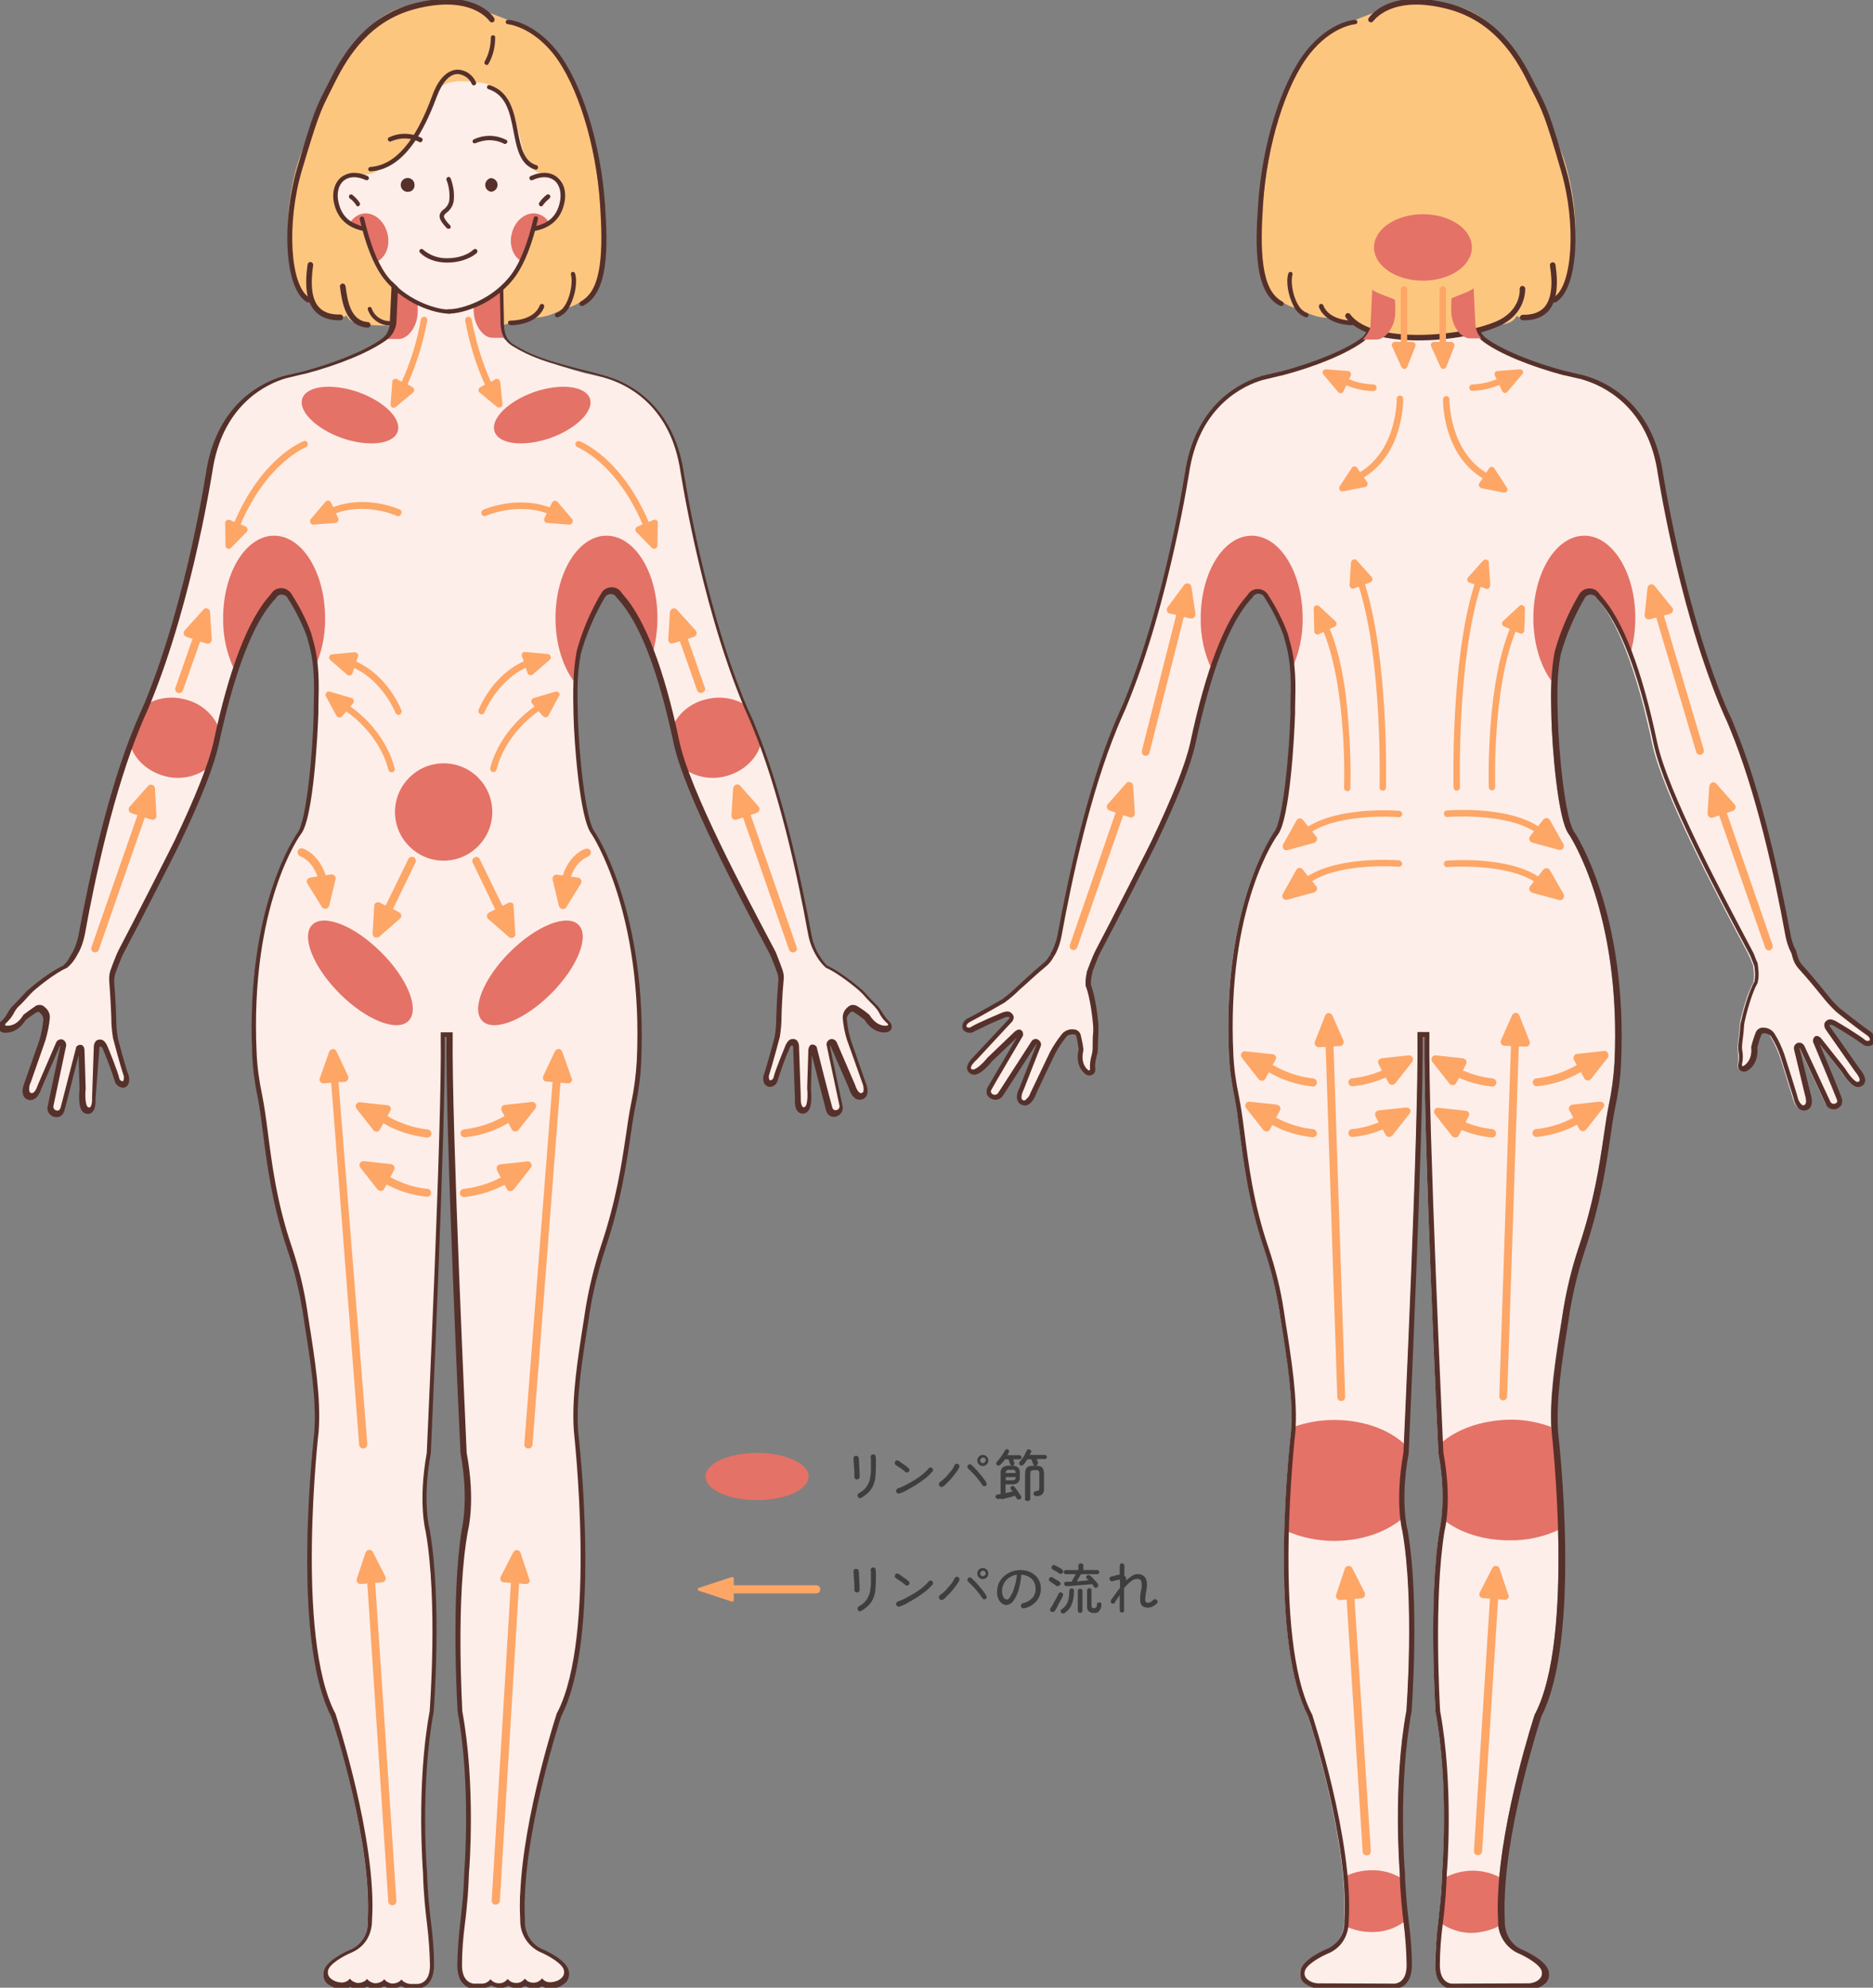 <?xml version="1.0" encoding="UTF-8"?> <svg xmlns="http://www.w3.org/2000/svg" xmlns:xlink="http://www.w3.org/1999/xlink" version="1.1" id="レイヤー_1" x="0px" y="0px" width="643px" height="682px" viewBox="0 0 643 682" style="enable-background:new 0 0 643 682;" xml:space="preserve"><rect x="0" y="0" width="643" height="682" fill="#808080" stroke="none"/> <style type="text/css"> .st0{fill:none;} .st1{fill-rule:evenodd;clip-rule:evenodd;fill:#FDC67F;} .st2{fill:#FDEEE9;} .st3{fill:#E47267;} .st4{fill:#FDA666;} .st5{fill:#56302A;} .st6{fill-rule:evenodd;clip-rule:evenodd;fill:#FDEEE9;} .st7{fill-rule:evenodd;clip-rule:evenodd;fill:#56302A;} .st8{clip-path:url(#SVGID_00000087378380751026506920000000515059589707287982_);} .st9{fill:#3E3E3E;} </style> <rect x="-0.5" y="-0.4" class="st0" width="644" height="682.8"></rect> <path id="パス_43334" class="st1" d="M178.7,8.8C162,0.9,144-2.8,131.2,5.8c-14.7,10-22.8,33.2-22.8,33.2s-0.9,2.7-2.1,7 c0,0-8.7,14.9-7.4,38.4c0.8,14,7,17.9,7,17.9c5.6,10.2,13.1,6,13.1,6s0.9,3,6.5,3c2.4,0.3,4.7,0.4,7.1,0.4 c5.8,1.1,11.6,1.9,17.4,2.2c11.6,0.8,23.6-2.6,23.6-2.6l8.3-2.4c2,0.2,4.1,0,6.1-0.6c1.7-0.5,3.4-1.2,4.9-2.2c0,0,11-1.4,12.8-12.6 c2.4-14.7,0-38.9-6.5-57.6C194.9,23.3,189,13.5,178.7,8.8"></path> <path id="パス_43335" class="st2" d="M305,351.2c0,0-1.1-0.6-2.9-3.7c-0.4-0.7-0.9-1.4-1.6-2c-1-1.1-2.7-2.8-3.8-4.1 c-0.4-0.5-0.8-0.9-1.3-1.3c-2-1.8-8-6.5-11.8-8.1c-1.1-1-2.1-2.2-2.8-3.5c-0.4-0.6-0.7-1.2-1-1.8c-0.9-1.8-1.6-3.7-1.9-5.7 c-3.4-18.6-9.8-48.9-19.1-71.3c-1.2-2.8-2.4-5.5-3.6-8.3c-14.9-36.3-21.4-80.7-21.4-80.7c-4-22-18.8-28.9-25.6-30.9l0,0 c-0.3-0.1-0.7-0.2-1-0.3c0,0-5.2-1.2-5.7-1.3l-0.2,0c-11.4-3-21.8-7.3-27.4-11.3c-1.9-1.4-3-3.5-3.2-5.8l-0.7-13.9h-34.7l-0.7,13.9 c-0.1,2.3-1.3,4.5-3.2,5.8c-5.6,4.1-16.1,8.4-27.4,11.3c-0.1,0-6.5,1.5-6.8,1.6c-6.8,2-21.5,8.9-25.5,30.8c0,0-6.5,44.4-21.4,80.7 c-1.1,2.8-2.4,5.5-3.6,8.3c-9.3,22.5-15.8,53.1-19.2,71.6c-0.4,1.9-1,3.7-1.9,5.4c-0.3,0.6-0.6,1.2-1,1.8c-0.7,1.3-1.7,2.5-2.8,3.5 c-3.8,1.6-9.7,6.3-11.8,8.1c-0.5,0.4-0.9,0.8-1.3,1.3c-1.1,1.3-2.8,3-3.8,4.1c-0.6,0.6-1.1,1.3-1.5,2c-1.8,3.1-2.9,3.7-2.9,3.7 c-1.4,1.9,0.7,2.2,0.7,2.2s3.8,0.8,6.7-3.9c0.1-0.1,0.2-0.2,0.3-0.3c1.2-1,2.5-1.9,3.8-2.7c0.7-0.4,1.5-0.3,2,0.2 c0.9,0.7,1.5,1.8,1.5,3c-0.2,2.5-0.7,5.1-1.5,7.5c-1.1,3.3-5.1,14.6-5.1,14.6s-1.6,3.7,0.5,4.6c0,0,2.1,1.4,3.7-3.3l6.3-14.5 c0.2-0.4,0.8-0.6,1.2-0.5c0,0,0.8,0.4,0.6,1l-4.4,20.9c-0.1,1.1,0.6,2.2,1.7,2.4c1,0.3,2-0.2,2.4-1.2c0-0.1,0-0.2,0.1-0.3 c0.6-2.1,5.3-20.6,5.3-20.6s1.1-1.4,1.3,0.8l0.4,12.9c0,0-0.8,6.9,1.6,7.3c0,0,2.5,1.1,2.3-4.3l0.6-17.3c0,0,0-1.9,1.4-1.6 c0,0,0.7-0.2,1.6,1.6c0,0,3.7,9,4.2,11.3c0.3,0.8,1.1,1.4,2,1.4c0,0,1.9-0.4,0.9-3.6c-1.1-3.2-3.5-12.3-3.5-12.3 c-0.4-2.3-0.6-4.7-0.6-7c0,0-0.2-6.8-0.7-12.3c-0.1-1.1,0-2.3,0.4-3.3c0.3-0.9,1.3-3.5,1.9-5c0.3-0.7,0.6-1.3,0.9-1.9 c5.5-10.3,19.2-37.5,19.2-37.5c6.3-13.1,11.7-25.8,13.4-34.1c8.9-41.9,18.9-49.2,19.7-50.7c1-1.5,2.9-1.9,4.4-1c0.4,0.3,0.7,0.6,1,1 c2.7,4.2,5,8.7,6.8,13.4c0.2,0.7,0.4,1.4,0.6,2.2c2.4,8.4,2,16,1.8,24.7c-0.2,10.1-2.1,36.8-5.8,41.4c0,0-17.8,23.8-15.4,75.7 c0.2,4.9,0.9,9.7,1.9,14.5c2.3,11.1,2.6,29.5,10.1,51.9c2.4,7,4.1,14.2,5.3,21.5c2.4,15,4.9,29.3,4,41.6c0,0-8.2,70.3,5.7,97.2 c0,0,14.3,43.3,12.5,70.8c0.2,4.2-2.2,8.2-6,10c0,0-8.5,3.5-9.1,7.2c-0.3,1.2,0.2,2.5,1.2,3.3c1.1,1,2.5,1.5,4,1.6 c1.2,0.1,2.3-0.3,3.2-1c0.6,0.5,1.3,0.8,2.1,1c1.2,0.1,2.9,0,3.8-1c0.6,0.5,1.3,0.8,2.1,1c1.2,0.1,2.9,0,3.8-1 c0.6,0.5,1.3,0.8,2.1,1c1.2,0.1,2.9,0,3.8-1c0.8,0.7,1.8,1.1,2.9,1.1h2.1c0,0,5.6,0.6,5.6-7.3c0-10.3-2-17.6-2.4-31.9 c0,0-2.4-29.7,2.3-55.1c0,0,2.9-37.6-1.4-62.1c0,0-2.7-9.9,0.4-26.5c0,0,5.3-111.9,4.8-143.5h2.3c-0.5,31.5,4.8,143.5,4.8,143.5 c3.1,16.6,0.4,26.5,0.4,26.5c-3.8,24.1-1.4,62.1-1.4,62.1c4.8,25.5,2.3,55.1,2.3,55.1c-0.1,2.9-0.2,5.4-0.4,7.8 c-0.7,9.5-2,15.9-2,24.1c0,7.9,5.6,7.3,5.6,7.3h2.1c1,0,2.1-0.4,2.9-1.1c0.9,1,2.7,1.1,3.8,1c0.8-0.2,1.5-0.5,2.1-1 c0.9,1,2.7,1.1,3.8,1c0.8-0.2,1.5-0.5,2.1-1c0.9,1,2.7,1.1,3.8,1c0.8-0.2,1.5-0.5,2.1-1c0.9,0.8,2,1.1,3.2,1c1.5-0.1,2.9-0.7,4-1.6 c1-0.8,1.4-2.1,1.2-3.3c-0.5-3.7-9.1-7.2-9.1-7.2c-3.7-2-6.1-5.8-6-10c-0.1-2.1-0.2-4.4-0.1-6.6c0-0.1,0-0.3,0-0.4 c0-0.7,0-1.4,0.1-2c1.1-27,12.6-61.7,12.6-61.7c14-26.9,5.7-97.2,5.7-97.2c-0.9-12.2,1.6-26.6,4-41.6c1.2-7.3,2.9-14.5,5.3-21.5 c7.5-22.4,8.1-38.1,10.4-49.1c1-4.8,1.6-9.6,1.9-14.4c2.5-52-15.7-78.6-15.7-78.6c-3.7-4.6-5.7-29.6-5.9-39.7 c-0.2-8.7-0.3-15,1.1-22.3c1.9-6.9,4.7-13.5,8.4-19.6c0.9-1.5,2.9-2,4.4-1c0.4,0.3,0.7,0.6,1,1c0.9,1.5,10.9,8.7,19.7,50.7 c3.6,16.8,21.8,51.1,32.7,71.6c0.3,0.6,0.6,1.3,0.9,1.9c0.6,1.4,1.6,4,1.9,5c0.4,1.1,0.5,2.2,0.4,3.3c-0.5,5.6-0.7,12.3-0.7,12.3 c0,2.4-0.2,4.7-0.6,7c0,0-2.4,9.1-3.5,12.3c-1.1,3.2,0.9,3.6,0.9,3.6c0.9,0,1.7-0.6,2-1.4c0.5-2.3,4.2-11.3,4.2-11.3 c0.8-1.7,1.6-1.6,1.6-1.6c1.4-0.3,1.4,1.6,1.4,1.6l0.6,17.3c-0.2,5.4,2.3,4.3,2.3,4.3c2.4-0.4,1.6-7.3,1.6-7.3l0.4-12.9 c0.2-2.1,1.3-0.8,1.3-0.8s4.7,18.4,5.3,20.6c0.2,1,1.1,1.7,2.2,1.6c0.1,0,0.2,0,0.3-0.1c1.1-0.3,1.8-1.3,1.7-2.4l-4.4-20.9 c-0.2-0.6,0.6-1,0.6-1c0.5-0.2,1,0,1.2,0.5l6.3,14.5c1.5,4.7,3.7,3.3,3.7,3.3c2.1-0.9,0.5-4.6,0.5-4.6s-4-11.3-5.1-14.6 c-0.8-2.4-1.3-5-1.5-7.5c0-1.2,0.6-2.3,1.5-3c0.6-0.5,1.4-0.6,2-0.2c1.3,0.8,2.6,1.7,3.8,2.7c0.1,0.1,0.2,0.2,0.3,0.3 c2.9,4.7,6.7,3.9,6.7,3.9S306.4,353,305,351.2"></path> <path id="パス_43336" class="st3" d="M172.8,98c-1.7,1.4-8.5,3.3-10.1,4.2c-0.1,1.4-0.1,2.7-0.1,4.1c0,5.3,3.3,9.6,6.4,9.6 c0.6,0,3.5,0,4,0c-1.2-1.3-0.8-4.2-0.9-6.1L172.8,98z"></path> <path id="パス_43337" class="st3" d="M135.5,99.2c1.8,1.4,6.3,2.6,7.8,3.5c0.1,1.4,0.1,2.8,0.1,4.1c0,5.3-3.4,9.5-6.5,9.5 c-0.6,0-4.2,0-4.7,0c1.2-1.3,2.6-3,2.7-4.9L135.5,99.2z"></path> <path id="パス_43338" class="st3" d="M202.5,136.7c1.5,4.3-4.6,10.4-13.6,13.6c-9,3.1-17.6,2.2-19.1-2.2s4.6-10.4,13.6-13.6 C192.4,131.4,200.9,132.4,202.5,136.7"></path> <path id="パス_43339" class="st3" d="M103.8,136.7c-1.5,4.3,4.6,10.4,13.6,13.6c9,3.1,17.6,2.2,19.1-2.2s-4.6-10.4-13.6-13.6 C113.8,131.4,105.3,132.4,103.8,136.7"></path> <path id="パス_43340" class="st3" d="M208.2,183.8c-9.7,0-17.5,12.7-17.5,28.3c0,9.1,2.7,17.3,6.9,22.4c0.1-3.5,0.5-7,1.1-10.4 c1.9-6.9,4.7-13.5,8.4-19.6c0.9-1.5,2.9-1.9,4.4-1c0.4,0.3,0.7,0.6,1,1c0.6,1,5.5,4.7,11.3,20.4c1.3-4.2,1.9-8.5,1.9-12.9 C225.7,196.4,217.9,183.8,208.2,183.8"></path> <path id="パス_43341" class="st3" d="M98.8,204.5c2.7,4.2,5,8.7,6.8,13.4c0.2,0.7,0.4,1.4,0.6,2.2c0.9,3.1,1.4,6.2,1.7,9.4 c2.5-5.4,3.8-11.4,3.7-17.4c0-15.6-7.8-28.3-17.5-28.3s-17.5,12.7-17.5,28.3c-0.1,6.1,1.2,12.1,3.8,17.6c6.6-19.8,12.4-24.1,13-25.2 c1-1.5,2.9-1.9,4.4-1C98.2,203.7,98.5,204.1,98.8,204.5"></path> <path id="パス_43342" class="st3" d="M140.2,350.3c-3.9,3.9-14.5-0.3-23.6-9.4s-13.3-19.7-9.4-23.6s14.5,0.3,23.6,9.4 C140,335.8,144.2,346.4,140.2,350.3"></path> <path id="パス_43343" class="st3" d="M165.6,350.3c3.9,3.9,14.5-0.3,23.6-9.4s13.3-19.7,9.4-23.6c-3.9-3.9-14.5,0.3-23.6,9.4 S161.7,346.4,165.6,350.3"></path> <path id="パス_43344" class="st3" d="M169,278.6c0,9.2-7.5,16.7-16.7,16.7c-9.2,0-16.7-7.5-16.7-16.7c0-9.2,7.5-16.7,16.7-16.7 c0,0,0,0,0,0C161.6,261.9,169,269.4,169,278.6"></path> <path id="パス_43345" class="st3" d="M255.4,241.6c-3.9-2.2-8.4-2.8-12.8-1.7c-5.1,1.1-9.5,4.5-11.7,9.3c0.4,1.9,0.9,3.9,1.3,6 c0.6,2.9,1.5,5.7,2.5,8.5c4.1,2.9,9.3,3.9,14.1,2.7c6.2-1.5,10.8-5.8,12.3-10.8c-0.7-2-1.5-4-2.3-5.9 C257.7,246.9,256.5,244.3,255.4,241.6"></path> <path id="パス_43346" class="st3" d="M50.4,241.6c3.9-2.2,8.4-2.8,12.8-1.7c5.1,1.1,9.5,4.5,11.7,9.3c-0.4,1.9-0.9,3.9-1.3,6 c-0.6,2.9-1.5,5.7-2.5,8.5c-4.1,2.9-9.3,3.9-14.1,2.7c-6.2-1.5-10.8-5.8-12.3-10.8c0.7-2,1.5-4,2.3-5.9 C48.1,246.9,49.3,244.3,50.4,241.6"></path> <path id="パス_43347" class="st4" d="M273.5,325l-15.8-45.4l2.1-0.7c0.7-0.2,1.1-1,0.9-1.7c-0.1-0.2-0.2-0.3-0.3-0.5l-6.3-7.1 c-0.5-0.6-1.4-0.6-1.9-0.1c-0.3,0.2-0.4,0.6-0.5,0.9l-0.6,9.4c0,0.8,0.5,1.4,1.3,1.5c0.2,0,0.3,0,0.5-0.1l2.2-0.7l15.8,45.4 c0.2,0.5,0.7,0.9,1.3,0.9c0.2,0,0.3,0,0.4-0.1C273.4,326.5,273.8,325.8,273.5,325"></path> <path id="パス_43348" class="st4" d="M242,236l-5.9-16.8l2.1-0.7c0.7-0.2,1.1-1,0.9-1.7c-0.1-0.2-0.2-0.3-0.3-0.5l-6.4-7.1 c-0.5-0.6-1.4-0.6-1.9-0.1c-0.3,0.2-0.4,0.6-0.5,0.9l-0.6,9.4c0,0.8,0.5,1.4,1.3,1.4c0.2,0,0.3,0,0.5-0.1l2.2-0.7l5.9,16.8 c0.2,0.7,1,1.1,1.7,0.9S242.3,236.8,242,236C242,236.1,242,236,242,236"></path> <path id="パス_43349" class="st4" d="M53.2,270.5c-0.1-0.8-0.7-1.3-1.5-1.3c-0.4,0-0.7,0.2-0.9,0.5l-6.3,7.1 c-0.5,0.6-0.4,1.4,0.1,1.9c0.1,0.1,0.3,0.2,0.5,0.3l2.1,0.7L31.4,325c-0.2,0.7,0.1,1.5,0.8,1.7c0.7,0.2,1.5-0.1,1.7-0.8l0,0 l15.8-45.4l2.2,0.7c0.1,0,0.3,0.1,0.4,0.1c0.8,0,1.4-0.6,1.4-1.4c0,0,0-0.1,0-0.1L53.2,270.5z"></path> <path id="パス_43350" class="st4" d="M72.1,210c0-0.8-0.7-1.3-1.4-1.3c-0.4,0-0.7,0.2-0.9,0.5l-6.4,7.1c-0.5,0.6-0.5,1.4,0.1,1.9 c0.1,0.1,0.3,0.2,0.5,0.3l2.1,0.7L60.2,236c-0.2,0.7,0.1,1.5,0.8,1.7c0,0,0,0,0,0c0.1,0.1,0.3,0.1,0.5,0.1c0.6,0,1.1-0.4,1.3-0.9 l5.9-16.8l2.2,0.7c0.7,0.2,1.5-0.2,1.7-0.9c0.1-0.2,0.1-0.3,0.1-0.5L72.1,210z"></path> <path id="パス_43351" class="st4" d="M135.8,131.1l-0.6,7.8l5.9-4.9L135.8,131.1z"></path> <path id="パス_43352" class="st4" d="M145.8,108.7c-0.6-0.1-1.2,0.3-1.3,0.9c-1.3,7.4-3.5,14.6-6.6,21.4l-1.6-0.9 c-0.5-0.3-1.2-0.1-1.5,0.4c-0.1,0.1-0.1,0.3-0.1,0.4l-0.6,7.8c-0.1,0.6,0.4,1.2,1,1.2c0.3,0,0.6-0.1,0.8-0.3l5.9-4.9 c0.5-0.4,0.5-1.1,0.1-1.6c-0.1-0.1-0.2-0.2-0.3-0.3l-1.7-0.9c3.1-7,5.4-14.4,6.8-22C146.8,109.4,146.4,108.8,145.8,108.7 M136.9,133 c-0.1,0.1-0.1,0.3-0.2,0.4l0-0.5L136.9,133z M136.5,135.2c0.1,0.1,0.2,0.2,0.3,0.2c0.1,0.1,0.3,0.1,0.5,0.1l-0.8,0.7L136.5,135.2z M139,134.1l-0.4,0.3c0.1-0.1,0.1-0.3,0.2-0.4L139,134.1z"></path> <path id="パス_43353" class="st4" d="M171.7,131c-0.1-0.6-0.6-1.1-1.2-1c-0.2,0-0.3,0.1-0.4,0.1l-1.6,0.9c-3-6.8-5.2-14-6.6-21.4 c-0.1-0.6-0.7-1-1.3-0.9c-0.6,0.1-1,0.7-0.9,1.3l0,0c1.4,7.6,3.6,15,6.8,22l-1.7,0.9c-0.5,0.3-0.7,1-0.4,1.5 c0.1,0.1,0.2,0.2,0.3,0.3l5.9,4.9c0.5,0.4,1.2,0.3,1.6-0.1c0.2-0.2,0.3-0.5,0.3-0.8L171.7,131z"></path> <path id="パス_43354" class="st4" d="M181.7,541.8l-3-9c-0.2-0.7-1-1.1-1.7-0.9c-0.3,0.1-0.6,0.4-0.8,0.7l-4.3,8.4 c-0.3,0.7-0.1,1.5,0.6,1.8c0.2,0.1,0.3,0.1,0.5,0.1l2.4,0.2l-6.6,109c0,0.8,0.5,1.4,1.3,1.4c0,0,0,0,0,0h0.1c0.7,0,1.3-0.6,1.4-1.3 l6.6-108.9l2.2,0.2c0,0,0.1,0,0.1,0c0.8,0,1.4-0.6,1.4-1.4C181.7,542.1,181.7,541.9,181.7,541.8"></path> <path id="パス_43355" class="st4" d="M128.8,543.1l2.4-0.2c0.8-0.1,1.3-0.7,1.2-1.5c0-0.2-0.1-0.3-0.1-0.5l-4.3-8.4 c-0.3-0.7-1.2-0.9-1.8-0.6c-0.3,0.2-0.6,0.4-0.7,0.8l-3,9c-0.2,0.7,0.1,1.5,0.9,1.7c0.1,0,0.3,0.1,0.4,0.1c0,0,0.1,0,0.1,0l2.2-0.2 l7.2,109.1c0,0.7,0.6,1.3,1.4,1.3h0.1c0.8,0,1.3-0.7,1.3-1.5L128.8,543.1z"></path> <path id="パス_43356" class="st4" d="M116.2,371.3l2.1-0.1c0.8-0.1,1.3-0.7,1.3-1.5c0-0.2-0.1-0.3-0.1-0.5l-4-8.5 c-0.3-0.7-1.1-1-1.8-0.6c-0.3,0.2-0.6,0.4-0.7,0.8l-3.2,9c-0.3,0.7,0.1,1.5,0.8,1.7c0.1,0.1,0.3,0.1,0.5,0.1c0,0,0.1,0,0.1,0 l2.5-0.2l9.6,124.2c0.1,0.7,0.6,1.3,1.4,1.3c0,0,0.1,0,0.1,0c0.8-0.1,1.3-0.7,1.3-1.5c0,0,0,0,0,0L116.2,371.3z"></path> <path id="パス_43357" class="st4" d="M129.2,388.3c0,0,0.1,0,0.1,0c0.5,0,0.9-0.3,1.1-0.7l1.2-2.2c4.6,2.7,9.7,4.3,15,4.9 c0,0,0.1,0,0.1,0c0.8,0,1.4-0.6,1.4-1.4c0-0.7-0.6-1.3-1.3-1.4c-3.1-0.3-6.2-1.1-9.1-2.3l-0.3-0.1c-1.5-0.6-3-1.3-4.4-2.2l1-1.8 c0.4-0.7,0.1-1.5-0.6-1.8c-0.2-0.1-0.3-0.1-0.5-0.1l-9.3-1c-0.8-0.1-1.4,0.5-1.5,1.2c0,0.4,0.1,0.7,0.3,1l5.9,7.5 C128.4,388.1,128.8,388.2,129.2,388.3"></path> <path id="パス_43358" class="st4" d="M146.7,407.9c-3.1-0.3-6.2-1.1-9.1-2.3l-0.4-0.2c-1.1-0.4-2.2-1-3.2-1.5l1.3-2.5 c0.4-0.7,0.1-1.5-0.6-1.8c-0.2-0.1-0.3-0.1-0.5-0.2l-9.3-1c-0.8-0.1-1.4,0.5-1.5,1.2c0,0.4,0.1,0.7,0.3,1l5.9,7.5 c0.3,0.3,0.7,0.5,1.1,0.5c0,0,0.1,0,0.1,0c0.5,0,0.9-0.3,1.1-0.7l0.8-1.5c4.3,2.3,8.9,3.7,13.8,4.2h0.1c0.8,0,1.4-0.6,1.4-1.4 C148,408.5,147.4,407.9,146.7,407.9"></path> <path id="パス_43359" class="st4" d="M196.2,369.8l-3.2-9c-0.3-0.7-1-1.1-1.7-0.8c-0.3,0.1-0.6,0.4-0.8,0.7l-4,8.5 c-0.3,0.7,0,1.5,0.6,1.8c0.2,0.1,0.3,0.1,0.5,0.1l2.1,0.1L180,495.5c-0.1,0.8,0.5,1.4,1.3,1.5c0,0,0,0,0,0c0,0,0.1,0,0.1,0 c0.7,0,1.3-0.5,1.4-1.3l9.6-124.2l2.5,0.2c0,0,0.1,0,0.1,0c0.8,0,1.4-0.6,1.4-1.4C196.3,370.1,196.3,369.9,196.2,369.8"></path> <path id="パス_43360" class="st4" d="M183.9,378.8c-0.3-0.5-0.8-0.8-1.3-0.7l-9.3,1c-0.8,0.1-1.3,0.8-1.2,1.5 c0,0.2,0.1,0.3,0.1,0.5l1,1.8c-4.2,2.5-9,4-13.8,4.6c-0.8,0-1.3,0.7-1.3,1.4c0,0.7,0.6,1.3,1.4,1.3h0.1c5.3-0.5,10.4-2.2,14.9-4.9 l1.2,2.2c0.2,0.4,0.6,0.7,1.1,0.7c0,0,0.1,0,0.1,0c0.4,0,0.8-0.2,1.1-0.5l5.9-7.5C184.1,379.8,184.1,379.2,183.9,378.8"></path> <path id="パス_43361" class="st4" d="M181,398.5l-9.3,1c-0.8,0.1-1.3,0.8-1.2,1.5c0,0.2,0.1,0.3,0.1,0.5l1.3,2.5 c-3.9,2.1-8.2,3.4-12.7,3.9c-0.8,0.1-1.3,0.7-1.3,1.5c0,0.7,0.6,1.3,1.4,1.3h0.1c4.8-0.5,9.5-1.9,13.8-4.2l0.8,1.5 c0.2,0.4,0.6,0.7,1.1,0.7c0,0,0.1,0,0.1,0c0.4,0,0.8-0.2,1.1-0.5l5.9-7.5c0.5-0.6,0.4-1.5-0.2-1.9 C181.7,398.5,181.3,398.4,181,398.5"></path> <path id="パス_43362" class="st4" d="M225.4,178.5c-0.3-0.2-0.7-0.2-1.1-0.1l-1.6,0.7c-9.4-22-23.1-27.5-23.7-27.7 c-0.6-0.2-1.2,0.1-1.4,0.6s0.1,1.2,0.6,1.4l0,0c0.1,0.1,13.4,5.3,22.4,26.5l-1.8,0.8c-0.6,0.2-0.8,0.9-0.6,1.5 c0.1,0.1,0.1,0.2,0.2,0.3l5.4,5.5c0.2,0.2,0.5,0.3,0.8,0.3c0.1,0,0.3,0,0.4-0.1c0.4-0.2,0.7-0.6,0.7-1l0.1-7.8 C225.9,179,225.7,178.7,225.4,178.5"></path> <path id="パス_43363" class="st4" d="M196.4,178.1l-5-5.9c-0.4-0.5-1.1-0.5-1.6-0.1c-0.1,0.1-0.2,0.2-0.3,0.4l-0.8,1.6 c-11.3-4.2-22.3,0.6-22.8,0.8c-0.6,0.3-0.8,0.9-0.6,1.5c0.3,0.6,0.9,0.8,1.5,0.6c0.1-0.1,10.5-4.6,20.9-0.9l-0.8,1.7 c-0.3,0.6,0,1.2,0.5,1.5c0.1,0.1,0.3,0.1,0.4,0.1l7.6,0.6c0,0,0.1,0,0.1,0c0.6,0,1.1-0.5,1.1-1.1 C196.7,178.5,196.6,178.2,196.4,178.1"></path> <path id="パス_43364" class="st4" d="M180.5,229.1l0.6,1.8c0.2,0.6,0.8,0.9,1.4,0.7c0.1,0,0.3-0.1,0.4-0.2l5.8-5 c0.5-0.4,0.5-1.1,0.1-1.6c-0.2-0.2-0.5-0.4-0.8-0.4l-7.7-0.7c-0.6-0.1-1.2,0.4-1.2,1c0,0.2,0,0.3,0.1,0.5l0.6,1.7 c-11,5-15.3,16.2-15.5,16.7c-0.2,0.6,0.1,1.2,0.6,1.4c0.1,0,0.3,0.1,0.4,0.1c0.5,0,0.9-0.3,1-0.7 C166.4,244.4,170.5,233.8,180.5,229.1"></path> <path id="パス_43365" class="st4" d="M191.9,237.7c-0.3-0.3-0.7-0.5-1.2-0.4l-7.5,2.2c-0.6,0.2-0.9,0.8-0.8,1.4 c0,0.1,0.1,0.3,0.2,0.4l0.9,1.1c-12.7,9.1-15.1,20.7-15.2,21.2c-0.1,0.6,0.3,1.2,0.9,1.3c0.6,0.1,1.1-0.3,1.3-0.9 c0.6-2.5,1.6-5,2.9-7.3c2.8-5,6.8-9.4,11.5-12.7l1.5,1.7c0.2,0.3,0.5,0.4,0.9,0.4c0,0,0.1,0,0.1,0c0.4,0,0.7-0.3,0.9-0.6l3.6-6.7 C192.2,238.5,192.2,238,191.9,237.7"></path> <path id="パス_43366" class="st4" d="M120.3,242.4l0.9-1.1c0.4-0.5,0.3-1.2-0.1-1.6c-0.1-0.1-0.3-0.2-0.4-0.2l-7.5-2.2 c-0.6-0.2-1.2,0.2-1.4,0.8c-0.1,0.3-0.1,0.6,0.1,0.8l3.6,6.7c0.2,0.3,0.5,0.5,0.9,0.6c0,0,0.1,0,0.1,0c0.3,0,0.6-0.1,0.9-0.4 l1.5-1.7c4.7,3.3,8.7,7.7,11.5,12.7c1.3,2.3,2.3,4.7,2.9,7.3c0.1,0.5,0.6,0.9,1.1,0.9c0.1,0,0.1,0,0.2,0c0.6-0.1,1-0.7,0.9-1.3 C135.3,263.1,133,251.5,120.3,242.4"></path> <path id="パス_43367" class="st4" d="M137.8,243.7c-0.2-0.5-4.5-11.7-15.5-16.7l0.6-1.7c0.2-0.6-0.1-1.2-0.7-1.4 c-0.1,0-0.3-0.1-0.5-0.1l-7.7,0.7c-0.6,0.1-1.1,0.6-1,1.2c0,0.3,0.2,0.6,0.4,0.8l5.8,5c0.5,0.4,1.2,0.3,1.6-0.1 c0.1-0.1,0.2-0.2,0.2-0.4l0.6-1.8c10,4.7,14.1,15.3,14.2,15.4c0.2,0.4,0.6,0.7,1,0.7c0.1,0,0.3,0,0.4-0.1 C137.7,244.9,138,244.3,137.8,243.7"></path> <path id="パス_43368" class="st4" d="M105.6,152c-0.2-0.6-0.9-0.9-1.4-0.6c0,0,0,0,0,0c-0.6,0.2-14.3,5.7-23.7,27.7l-1.6-0.7 c-0.6-0.2-1.2,0-1.5,0.6c-0.1,0.1-0.1,0.3-0.1,0.4l0.1,7.8c0,0.6,0.5,1.1,1.1,1.1c0.3,0,0.6-0.1,0.8-0.3l5.4-5.5 c0.4-0.4,0.4-1.1,0-1.6c-0.1-0.1-0.2-0.2-0.3-0.2l-1.8-0.8c9-21.1,22.3-26.4,22.4-26.5C105.5,153.2,105.8,152.6,105.6,152"></path> <path id="パス_43369" class="st4" d="M137.2,174.8c-0.5-0.2-11.5-5.1-22.8-0.8l-0.8-1.6c-0.3-0.6-0.9-0.8-1.5-0.5 c-0.1,0.1-0.3,0.2-0.4,0.3l-5,5.9c-0.4,0.5-0.3,1.2,0.1,1.6c0.2,0.2,0.5,0.3,0.7,0.3h0.1l7.6-0.6c0.6,0,1.1-0.6,1-1.2 c0-0.1,0-0.3-0.1-0.4l-0.8-1.7c10.4-3.8,20.8,0.8,20.9,0.9c0.6,0.3,1.2,0,1.5-0.6C138,175.7,137.8,175,137.2,174.8"></path> <path id="パス_43370" class="st4" d="M175.8,309.8c-0.4-0.2-0.9-0.2-1.3,0l-2,1l-7.8-16c-0.3-0.7-1.1-1-1.8-0.6s-1,1.1-0.6,1.8 L170,312l-2.1,1.1c-0.7,0.3-0.9,1.2-0.6,1.8c0.1,0.2,0.2,0.3,0.3,0.4l7.1,6.2c0.6,0.5,1.4,0.4,1.9-0.1c0.2-0.3,0.4-0.6,0.3-1 l-0.6-9.5C176.4,310.4,176.2,310,175.8,309.8"></path> <path id="パス_43371" class="st4" d="M202.8,292.1c-0.2-0.7-1-1.1-1.7-0.9c0,0,0,0,0,0c-0.3,0.1-5.5,1.7-7.9,9.2l-2-0.3 c-0.7-0.1-1.4,0.4-1.5,1.2c0,0.2,0,0.3,0,0.5l2.2,9.1c0.1,0.5,0.6,0.9,1.1,1c0.1,0,0.1,0,0.2,0c0.5,0,0.9-0.2,1.2-0.6l5-8.1 c0.4-0.6,0.2-1.5-0.4-1.9c-0.2-0.1-0.3-0.2-0.5-0.2l-2.5-0.3c1.9-5.6,5.7-6.8,5.9-6.9C202.6,293.5,203,292.8,202.8,292.1"></path> <path id="パス_43372" class="st4" d="M142,294.1c-0.7-0.3-1.5,0-1.8,0.6c0,0,0,0,0,0l-7.8,16l-2-1c-0.7-0.3-1.5-0.1-1.8,0.6 c-0.1,0.2-0.1,0.4-0.1,0.5l-0.6,9.5c0,0.8,0.5,1.4,1.3,1.4c0.4,0,0.7-0.1,1-0.3l7.1-6.2c0.6-0.5,0.6-1.4,0.1-1.9 c-0.1-0.1-0.3-0.2-0.4-0.3l-2.1-1.1l7.8-16.1C142.9,295.3,142.7,294.5,142,294.1C142,294.1,142,294.1,142,294.1"></path> <path id="パス_43373" class="st4" d="M113.8,300l-2,0.3c-2.4-7.4-7.6-9.1-7.9-9.2c-0.7-0.2-1.5,0.2-1.7,1 c-0.2,0.7,0.2,1.4,0.9,1.7c0.2,0.1,3.9,1.3,5.9,6.9l-2.5,0.4c-0.7,0.1-1.3,0.8-1.2,1.5c0,0.2,0.1,0.4,0.2,0.5l5,8.1 c0.2,0.4,0.7,0.6,1.2,0.6c0.1,0,0.1,0,0.2,0c0.5-0.1,1-0.5,1.1-1l2.2-9.1c0.2-0.7-0.3-1.5-1-1.6C114.2,300,114,300,113.8,300"></path> <path id="パス_43374" class="st5" d="M163.1,682.4c-1.4,0-2.8-0.5-3.8-1.5c-1.6-1.4-2.3-3.7-2.3-6.7c0.1-4.8,0.4-9.6,1-14.3 c0.3-3,0.7-6.2,1-9.9c0.2-2.6,0.3-5.2,0.4-7.8c0-0.3,2.4-29.9-2.3-54.9l0-0.1c0-0.4-2.4-38.3,1.4-62.3c0-0.2,2.6-10.1-0.4-26.3 l0-0.1c-0.1-1.1-5.2-110.3-4.8-142.7h-0.6c0.3,32.3-4.8,141.6-4.8,142.7l0,0.1c-3,16.2-0.5,26.1-0.4,26.2c4.3,24.4,1.4,62,1.4,62.4 c-4.7,25.2-2.4,54.7-2.3,55c0.2,7.3,0.8,12.8,1.4,17.7c0.6,4.7,1,9.5,1,14.3c0,3-0.8,5.3-2.3,6.7c-1.1,1-2.6,1.5-4.2,1.4h-2 c-1-0.1-2-0.4-2.8-0.9c-1.2,0.7-2.6,0.9-3.9,0.8l-0.1,0c-0.7-0.1-1.3-0.4-1.8-0.7c-1.2,0.7-2.6,0.9-3.9,0.8l-0.1,0 c-0.7-0.1-1.3-0.4-1.8-0.7c-1.2,0.7-2.6,0.9-3.9,0.8l-0.1,0c-0.7-0.1-1.3-0.4-1.8-0.7c-1,0.6-2.1,0.8-3.2,0.8 c-1.6-0.1-3.1-0.7-4.3-1.6l-0.2-0.1c-1.3-1-1.8-2.6-1.5-4.2c0.6-4,8.7-7.5,9.6-7.8c3.5-1.7,5.7-5.3,5.5-9.2l0-0.1l0-0.1 c1.8-26.5-11.8-68.5-12.5-70.4c-5.8-11.3-8.6-31.1-8.2-59c0.3-20.7,2.4-38.4,2.4-38.6c0.8-11.2-1.3-24.3-3.5-38.1l-0.5-3.3 c-1.2-7.3-2.9-14.4-5.3-21.4c-5.2-15.5-6.9-28.9-8.3-39.7c-0.6-4.7-1.1-8.8-1.8-12.2c-1-4.8-1.7-9.7-1.9-14.6 c-2.4-51.7,15.4-76,15.5-76.3c3.2-4,5.3-28.4,5.6-40.9l0-2c0.2-8,0.4-14.9-1.8-22.5c-0.2-0.7-0.4-1.5-0.6-2.2 c-1.7-4.5-3.9-8.9-6.5-12.9l-0.1-0.2c-0.4-0.7-1.2-1.1-2-1.1h0c-0.8,0-1.5,0.4-1.9,1.1c-0.2,0.3-0.4,0.6-0.7,0.8 c-7.4,8.2-13.7,24.9-19,49.5c-1.6,7.4-6,18.6-13.5,34.3c-0.1,0.3-13.8,27.3-19.3,37.6c-0.3,0.6-0.6,1.2-0.8,1.8 c-0.5,1.2-1.6,4-1.9,4.9c-0.3,1-0.4,2-0.4,3c0.5,5.5,0.7,12.3,0.7,12.4v0.1l0,0.1c0,2.3,0.2,4.5,0.6,6.8c0,0,2.4,9.1,3.5,12.2 c0.5,1.1,0.5,2.4,0,3.5c-0.3,0.6-0.9,1-1.5,1.1l-0.1,0c-1.3,0-2.4-0.8-2.9-1.9l0-0.1c-1.2-3.8-2.6-7.5-4.1-11.1 c-0.1-0.4-0.4-0.8-0.7-1h0l-0.2,0c0,0-0.2,0-0.2,0c-0.2,0.2-0.2,0.5-0.2,0.8L32.8,377c0.1,2.5-0.4,4.1-1.4,4.8 c-0.6,0.4-1.3,0.5-1.9,0.3c-2.8-0.6-2.4-6.3-2.2-8.2l-0.3-11.9c-1.1,4.4-4.4,17.4-4.9,19.1c-0.2,0.8-0.7,1.5-1.4,1.9 c-0.6,0.3-1.4,0.4-2.1,0.2c-1.5-0.4-2.5-1.8-2.3-3.3l4.4-20.9c0,0-0.1,0-0.1-0.1c0,0-0.1,0-0.1,0.1l-6.3,14.5 c-0.7,2.1-1.7,3.4-2.9,3.8c-0.6,0.2-1.4,0.2-2-0.1c-0.6-0.3-1.1-0.7-1.3-1.4c-0.7-1.7,0.3-4,0.4-4.3c0-0.1,4-11.3,5.1-14.5 c0.7-2.4,1.2-4.8,1.4-7.3c-0.1-0.9-0.5-1.7-1.3-2.3c-0.3-0.3-0.7-0.3-1-0.1c-1.3,0.8-2.5,1.7-3.7,2.6c0,0-0.1,0.1-0.1,0.1 c-3.2,5.1-7.4,4.3-7.6,4.3c-0.7-0.1-1.4-0.6-1.7-1.2c-0.3-0.8-0.1-1.7,0.5-2.3l0.1-0.2l0.2-0.1c1.1-0.9,1.9-2.1,2.5-3.3 c0.5-0.8,1-1.6,1.7-2.2c0.9-0.9,2.6-2.7,3.8-4c0.4-0.5,0.9-1,1.4-1.4c1.8-1.6,7.9-6.5,11.9-8.2c1-0.9,1.9-2,2.5-3.3 c0.3-0.6,0.7-1.1,1-1.7c0.8-1.6,1.4-3.4,1.8-5.2c3.8-20.6,10.2-49.9,19.2-71.8c0.6-1.3,1.1-2.7,1.7-4c0.6-1.4,1.3-2.9,1.9-4.3 c14.7-35.8,21.2-80.1,21.3-80.5c4.1-22.7,19.6-29.6,26.1-31.5c0.2-0.1,2.5-0.6,5.9-1.4l0.9-0.2c11.3-3,21.7-7.3,27.1-11.2 c1.7-1.2,2.7-3.1,2.8-5.2l0.7-14.7h24.9l13.3-1.3l0.3,15c0,0.2,0,0.4,0,0.7c0.1,2.3,0.2,5.5,3.3,7.4c6.3,3.9,11.8,5.6,23,8.5 l3.2,0.8l4.8,1.3c0.3,0.1,0.6,0.2,1,0.3c6.5,1.9,22.1,8.8,26.2,31.5c0.1,0.5,6.6,44.8,21.3,80.5c0.6,1.5,1.2,2.9,1.9,4.3 c0.6,1.3,1.2,2.6,1.7,4c9,21.8,15.4,50.9,19.2,71.4c0.3,1.9,1,3.8,1.8,5.5c0.3,0.6,0.6,1.2,1,1.7c0.7,1.2,1.5,2.3,2.5,3.3 c4,1.7,10.1,6.6,11.9,8.2c0.5,0.4,0.9,0.9,1.4,1.4c1.1,1.3,2.9,3.1,3.8,4c0.7,0.7,1.2,1.4,1.7,2.2c1.6,2.7,2.6,3.3,2.6,3.4l0.1,0.1 l0.1,0.1c0.6,0.6,0.8,1.5,0.5,2.3c-0.3,0.7-1,1.1-1.7,1.2c-0.1,0-4.3,0.8-7.5-4.3c0,0-0.1-0.1-0.1-0.1c-1.2-0.9-2.4-1.8-3.7-2.6 c-0.3-0.2-0.8-0.1-1,0.1c-0.5,0.5-1.4,1.4-1.3,2.3c0.2,2.5,0.7,4.9,1.4,7.3c1.1,3.3,5.1,14.5,5.1,14.6c0.1,0.2,1.1,2.6,0.4,4.2 c-0.5,1.3-1.9,1.9-3.3,1.5c-1.2-0.4-2.2-1.7-2.9-3.9l-6.3-14.5c0,0-0.1,0-0.1,0c0,0-0.1,0-0.1,0.1l4.4,20.8c0.2,1.6-0.8,3-2.3,3.4 c-0.7,0.2-1.4,0.1-2-0.2c-0.7-0.4-1.2-1.1-1.4-1.9c-0.5-1.8-3.8-14.7-4.9-19.1l-0.3,11.9c0.2,1.9,0.6,7.6-2.2,8.2 c-0.6,0.2-1.4,0.1-1.9-0.3c-1.1-0.7-1.5-2.3-1.4-4.9l-0.6-17.3c0-0.3-0.1-0.6-0.2-0.8c0,0-0.1,0-0.2,0l-0.2,0h0 c-0.3,0.3-0.6,0.7-0.7,1.1c-1.6,3.6-2.9,7.3-4.1,11.1l0,0.1c-0.4,1.2-1.6,2-2.9,1.9l-0.1,0c-0.6-0.2-1.2-0.6-1.5-1.1 c-0.5-1.1-0.5-2.4,0-3.5c1-3.1,3.5-12.2,3.5-12.3c0.4-2.2,0.6-4.5,0.6-6.7l0-0.1v-0.1c0-0.1,0.2-6.9,0.7-12.4c0.1-1,0-2-0.4-3 c-0.3-0.9-1.4-3.8-1.9-4.9c-0.2-0.6-0.5-1.2-0.8-1.8c-10.2-19.1-29.1-54.7-32.8-71.8c-5.2-24.7-11.6-41.3-19-49.5 c-0.3-0.3-0.5-0.5-0.7-0.8c-0.4-0.7-1.1-1.1-1.9-1.1h0c-0.8,0-1.6,0.4-2,1.1c-3.6,6.1-6.4,12.6-8.3,19.4c-1.4,7.3-1.2,13.8-1,22 c0.3,11.5,2.5,35.1,5.8,39.2c0.2,0.3,18.3,27.4,15.9,79.2c-0.2,4.9-0.9,9.8-1.9,14.6c-0.7,3.2-1.2,6.7-1.8,10.9 c-1.5,10-3.3,22.4-8.6,38.3c-2.3,7-4.1,14.1-5.3,21.4l-0.5,3.3c-2.2,13.8-4.3,26.9-3.5,38.1c0.3,2.8,8.1,70.7-5.8,97.5 c-0.6,1.7-11.5,35.4-12.5,61.4c0,0.7,0,1.4-0.1,2l0,0.4c0,2.3,0,4.6,0.1,6.6l0,0.1l0,0.1c0,3.9,2.1,7.5,5.6,9.2 c0.8,0.3,8.9,3.8,9.5,7.8c0.3,1.6-0.2,3.2-1.5,4.2l-0.2,0.1c-1.2,1-2.7,1.5-4.2,1.6c-1.2,0.1-2.3-0.2-3.3-0.8 c-0.6,0.3-1.2,0.6-1.8,0.7l-0.1,0c-1.4,0.2-2.7-0.1-3.9-0.8c-0.6,0.3-1.2,0.6-1.8,0.7l-0.1,0c-1.4,0.2-2.7-0.1-3.9-0.8 c-0.6,0.4-1.2,0.6-1.8,0.7l-0.1,0c-1.4,0.2-2.7-0.1-3.9-0.8c-0.8,0.5-1.8,0.8-2.8,0.9h-2.2C163.3,682.4,163.2,682.4,163.1,682.4 M158.7,587.1c4.7,25.3,2.4,55,2.3,55.3c-0.1,2.6-0.2,5.2-0.4,7.8c-0.3,3.7-0.6,6.9-1,9.9c-0.6,4.7-1,9.4-1,14.1 c0,2.5,0.6,4.3,1.8,5.4c0.8,0.7,1.8,1.1,2.9,1h2.2c0.8,0,1.6-0.3,2.3-0.9l0.6-0.6l0.6,0.6c0.9,0.7,2,0.9,3.1,0.7 c0.6-0.1,1.1-0.4,1.6-0.8l0.6-0.6l0.6,0.6c0.9,0.7,2,0.9,3.1,0.7c0.6-0.1,1.1-0.4,1.6-0.8l0.6-0.6l0.6,0.6c0.9,0.7,2,0.9,3.1,0.7 c0.6-0.1,1.1-0.4,1.6-0.8l0.6-0.6l0.6,0.6c0.7,0.6,1.6,0.8,2.6,0.7c1.2-0.1,2.4-0.5,3.3-1.3l0.2-0.2c0.7-0.6,1-1.6,0.8-2.5 c-0.3-2.3-5.4-5.2-8.5-6.5c-4.1-2.1-6.6-6.3-6.5-10.8c-0.1-2.1-0.2-4.3-0.1-6.7l0-0.4c0-0.7,0-1.4,0.1-2.1 c1.1-26.8,12.5-61.6,12.6-61.9l0.1-0.1c13.7-26.4,5.7-96,5.7-96.7c-0.8-11.5,1.3-24.6,3.5-38.5l0.5-3.3c1.2-7.3,3-14.6,5.3-21.6 c5.3-15.8,7.1-28.1,8.6-38.1c0.6-4.1,1.1-7.7,1.8-11c1-4.7,1.6-9.5,1.9-14.3c2.4-51.1-15.4-77.8-15.6-78.1c-4-5-5.9-31.6-6.1-40.2 c-0.2-8.3-0.3-14.9,1.1-22.5c1.9-7,4.8-13.7,8.5-19.9c0.7-1.2,2.1-1.9,3.5-1.9h0c1.4,0,2.7,0.7,3.4,1.9c0.2,0.2,0.3,0.4,0.5,0.6 c7.5,8.4,14.1,25.4,19.3,50.3c3.6,16.9,22.5,52.3,32.6,71.4c0.3,0.6,0.7,1.3,0.9,2c0.6,1.5,1.6,4.1,1.9,5c0.4,1.2,0.6,2.4,0.4,3.7 c-0.5,5.2-0.7,11.5-0.7,12.2c0,2.4-0.2,4.8-0.6,7.2c-0.1,0.5-2.5,9.3-3.5,12.5c-0.3,0.7-0.4,1.4-0.1,2.1c0.1,0.1,0.2,0.3,0.3,0.3 c0.5-0.1,0.9-0.4,1.1-0.8c0.5-2.5,4.1-11,4.2-11.3c0.9-1.9,1.8-2.1,2.3-2.1c0.5-0.1,1.1,0.1,1.5,0.4c0.5,0.5,0.8,1.3,0.8,2.1 l0.6,17.3c-0.1,2.7,0.5,3.3,0.7,3.5c0.1,0.1,0.3,0.1,0.4,0.1l0.2-0.1c0.9-0.1,1.2-3.5,0.9-6.4l0-0.1l0.4-12.9c0-0.5,0.2-1.7,1.1-2 c0.7-0.1,1.3,0.2,1.7,0.7l0.1,0.1l0,0.2c0,0.2,4.7,18.5,5.3,20.5c0.1,0.4,0.3,0.7,0.6,0.9c0.2,0.1,0.5,0.1,0.8,0.1 c0.7-0.1,1.2-0.8,1.1-1.5l-4.4-20.7c-0.2-0.8,0.2-1.6,1-2l0.1-0.1c0.9-0.3,1.8,0.1,2.3,0.9l6.3,14.6c0.7,2.2,1.5,2.8,1.8,2.9 c0.2,0.1,0.4,0.1,0.6,0l0.1-0.1c0.2-0.1,0.4-0.2,0.4-0.4c0.2-1,0-2.1-0.4-3c-0.1-0.2-4-11.4-5.2-14.6c-0.8-2.5-1.3-5.1-1.5-7.7 c0-1.4,0.6-2.8,1.8-3.7c0.8-0.8,2-0.9,3-0.4c1.4,0.8,2.7,1.7,4,2.8c0.2,0.1,0.4,0.3,0.5,0.5c2.6,4.1,5.7,3.5,5.8,3.5 c0.2,0,0.3-0.1,0.5-0.2c0-0.2-0.1-0.4-0.2-0.5c-1.3-1.1-2.3-2.4-3-3.9c-0.4-0.7-0.9-1.3-1.4-1.9c-0.9-0.9-2.7-2.7-3.9-4.1 c-0.4-0.4-0.8-0.8-1.2-1.2c-2.2-2-8-6.5-11.5-8l-0.2-0.1c-1.2-1.1-2.3-2.4-3.1-3.8c-0.4-0.6-0.7-1.2-1-1.8c-1-1.9-1.6-3.9-2-6 c-3.7-20.5-10.1-49.4-19.1-71.1c-0.5-1.3-1.1-2.6-1.7-4c-0.6-1.4-1.3-2.9-1.9-4.4c-14.7-36-21.3-80.5-21.4-80.9 c-3.9-21.7-18.8-28.3-25-30.2c-0.3-0.1-0.7-0.2-0.9-0.3l-4.8-1.3l-3.2-0.8c-11.4-3-17-4.7-23.5-8.7c-3.9-2.4-4.1-6.4-4.1-8.8 c0-0.2,0-0.5,0-0.7l-0.3-13.2l-11.5,1.1h-23.3l-0.6,13.1c-0.1,2.6-1.4,5-3.5,6.5c-5.7,4.1-16,8.4-27.7,11.5c0,0-0.4,0.1-1,0.2 c-1.5,0.4-5.5,1.3-5.8,1.4c-6.2,1.8-21,8.5-24.9,30.2c-0.1,0.4-6.7,44.9-21.4,80.9c-0.6,1.5-1.2,2.9-1.9,4.4c-0.6,1.3-1.1,2.6-1.7,4 c-9,21.8-15.4,50.9-19.1,71.4c-0.4,2-1,3.9-1.9,5.7c-0.3,0.6-0.7,1.2-1,1.8c-0.8,1.4-1.8,2.7-3.1,3.8l-0.2,0.1 c-3.5,1.5-9.3,6-11.5,8c-0.4,0.4-0.8,0.8-1.2,1.2c-1.2,1.4-2.9,3.2-3.9,4.1c-0.6,0.6-1,1.2-1.4,1.9c-0.7,1.5-1.8,2.8-3,3.9 c-0.2,0.4-0.2,0.5-0.2,0.5c0.1,0.1,0.3,0.2,0.4,0.2c0.2,0,3.3,0.6,5.8-3.5c0.1-0.2,0.3-0.4,0.5-0.5c1.3-1,2.6-1.9,3.9-2.8 c1-0.5,2.2-0.4,3,0.4c1.2,0.9,1.9,2.3,1.8,3.7c-0.2,2.6-0.8,5.2-1.5,7.7c-1.1,3.3-5.1,14.5-5.1,14.6c-0.5,0.9-0.6,2-0.4,3 c0.1,0.2,0.2,0.4,0.4,0.4l0.1,0.1c0.2,0.1,0.4,0.1,0.6,0c0.4-0.1,1.1-0.7,1.8-2.8l6.3-14.6c0.4-0.8,1.4-1.2,2.3-0.9l0.1,0.1 c0.7,0.4,1.1,1.2,1,2l-4.4,20.8c0,0.7,0.4,1.3,1.1,1.4c0.3,0.1,0.5,0.1,0.8-0.1c0.3-0.2,0.5-0.5,0.6-0.9c0.6-2.1,5.2-20.3,5.3-20.5 l0-0.2l0.1-0.1c0.4-0.6,1-0.8,1.7-0.7c1,0.3,1.1,1.5,1.1,1.9l0.4,13l0,0.1c-0.3,2.9,0,6.2,0.9,6.4l0.2,0.1c0.1,0,0.3,0,0.4-0.1 c0.2-0.1,0.8-0.8,0.7-3.4l0.6-17.4c0-0.8,0.3-1.5,0.8-2c0.4-0.3,0.9-0.5,1.5-0.4c0.5,0,1.4,0.2,2.3,2.1c0.2,0.4,3.7,8.9,4.2,11.4 c0.2,0.4,0.6,0.8,1.1,0.8c0.1-0.1,0.3-0.2,0.3-0.3c0.2-0.7,0.2-1.5-0.1-2.1c-1.1-3.2-3.4-12-3.5-12.4c-0.4-2.4-0.6-4.8-0.6-7.3 c0-0.7-0.3-7-0.7-12.2c-0.1-1.2,0-2.5,0.4-3.7c0.3-0.9,1.3-3.6,1.9-5c0.3-0.7,0.6-1.4,0.9-2c5.4-10.2,19.1-37.2,19.2-37.5 c7.3-15.3,11.8-26.7,13.4-33.9c5.3-25,11.8-41.9,19.3-50.3c0.2-0.2,0.3-0.4,0.5-0.6c0.7-1.2,2-1.9,3.4-1.9c1.4,0,2.7,0.7,3.5,1.9 l0.1,0.2c2.7,4.2,5,8.6,6.7,13.3c0.2,0.8,0.4,1.5,0.6,2.2c2.3,7.9,2.1,15.2,1.9,23l0,1.9c-0.2,7-1.7,36.6-6,41.9 c-0.2,0.2-17.6,24.1-15.2,75.2c0.2,4.8,0.9,9.6,1.9,14.4c0.7,3.5,1.3,7.6,1.9,12.4c1.4,10.7,3,24.1,8.2,39.4 c2.4,7.1,4.2,14.3,5.3,21.6l0.5,3.3c2.2,13.9,4.3,27.1,3.5,38.5c-0.1,0.7-8,70.3,5.6,96.7l0.1,0.1c0.1,0.4,14.4,43.7,12.6,71.1 c0,0.8,0.1,7.6-6.5,10.8c-3.2,1.3-8.3,4.2-8.6,6.5c-0.2,0.9,0.1,1.9,0.8,2.5l0.2,0.2c1,0.8,2.1,1.2,3.4,1.3l0,0 c0.9,0.1,1.8-0.2,2.5-0.7l0.6-0.6l0.6,0.6c0.5,0.4,1,0.6,1.6,0.8c1.1,0.2,2.2-0.1,3.1-0.7l0.6-0.6l0.6,0.6c0.5,0.4,1,0.6,1.6,0.8 c1.1,0.2,2.2-0.1,3.1-0.7l0.6-0.6l0.6,0.6c0.5,0.4,1,0.6,1.6,0.8c1.1,0.2,2.2-0.1,3.1-0.7l0.6-0.6l0.6,0.6c0.7,0.5,1.5,0.8,2.3,0.9 h2.1c1.1,0.1,2.2-0.3,3-1c1.2-1.1,1.8-2.9,1.8-5.4c-0.1-4.7-0.4-9.4-1-14.1c-0.6-4.9-1.2-10.5-1.4-17.8c0-0.3-2.4-30,2.3-55.3 c0-0.3,2.9-37.6-1.4-61.8c-0.1-0.3-2.6-10.2,0.4-26.8c0.1-3.1,5.3-112.5,4.8-143.4l0-0.9h4.1l0,0.9c-0.4,30.9,4.7,140.3,4.8,143.4 c3.1,16.6,0.5,26.4,0.4,26.9C156.4,548.6,158.7,585.5,158.7,587.1"></path> <path id="パス_43375" class="st6" d="M125.4,77.4c1.2,4.3,2.8,8.5,4.7,12.6c1.1,2.2,2.5,4.2,4,6.1c5.5,5.5,12,10.4,19.1,10.7 c11.8,0.5,21.6-10.6,21.6-10.6l1-0.5c1.2-2.1,3.5-6.1,5.1-9.5c1.8-4.9,2.6-8.4,2.6-8.4c2.9-0.1,5.6-1.4,7.5-3.5 c2-2.4,2.9-7.9,2.4-10.4c-1.2-5.3-5.9-2.9-9.8-5.3c-2.6-1.6-3.7-5.5-4.3-8.1c-1.4-5.7-3.3-14.1-5.9-17.7c-2-2.9-6.7-4.5-9.4-4.5 c-1,0-9-1.6-12.4,1.4c-3.3,2.9-5.1,11.4-8.3,15.9c-4.5,6.7-9.6,9.8-12.2,12c-6.3,5.3-11.2-1-14.1,4.1c-1.4,2.6-1.4,9.4,0.6,12.2 C120.3,77.8,125.4,77.4,125.4,77.4"></path> <path id="パス_43376" class="st5" d="M153.9,78.5c-0.2,0-0.4-0.1-0.5-0.2c-1.8-1.9-2.5-3.1-2.5-4.2c0.1-1,0.7-1.8,1.5-2.3 c0.9-0.7,1.5-1.6,1.8-2.7c0.3-2.5,0-5-0.9-7.3c-0.2-0.4,0-0.8,0.4-1c0.1,0,0.2-0.1,0.3-0.1c0.3,0,0.6,0.2,0.7,0.5 c1,2.6,1.4,5.4,1,8.1c-0.3,1.4-1.1,2.7-2.3,3.6c-0.6,0.5-1,0.9-1,1.3c0,0.6,0.7,1.7,2.1,3.1c0.3,0.3,0.3,0.8,0,1.1 C154.3,78.4,154.1,78.5,153.9,78.5"></path> <path id="パス_43377" class="st5" d="M153.6,90.1c-3.9,0-7.2-1.2-9.4-3.4c-0.3-0.3-0.3-0.8,0-1.1c0.1-0.1,0.3-0.2,0.5-0.2 c0.2,0,0.4,0.1,0.5,0.2c2.3,2,5.3,3.1,8.4,3l0,0c3.5,0,7-1.1,9-3c0.1-0.1,0.3-0.2,0.5-0.2c0.4,0,0.8,0.3,0.8,0.8 c0,0.2-0.1,0.4-0.2,0.6C161.4,88.8,157.5,90.1,153.6,90.1"></path> <path id="パス_43378" class="st5" d="M185.8,70.8c-0.4,0-0.8-0.3-0.8-0.8c0-0.1,0-0.3,0.1-0.4c0.7-1.1,1.6-2,2.6-2.8 c0.3-0.2,0.8-0.2,1.1,0.2c0.2,0.3,0.2,0.8-0.2,1.1c-0.8,0.7-1.6,1.4-2.2,2.3C186.3,70.7,186,70.8,185.8,70.8"></path> <path id="パス_43379" class="st5" d="M122.9,70.8c-0.3,0-0.5-0.1-0.6-0.4c-0.6-0.9-1.3-1.7-2.2-2.3c-0.3-0.2-0.4-0.7-0.2-1.1 c0.1-0.2,0.4-0.3,0.6-0.3c0.2,0,0.3,0,0.4,0.1c1,0.8,1.9,1.7,2.6,2.8c0.2,0.4,0.1,0.8-0.2,1C123.2,70.8,123,70.8,122.9,70.8"></path> <path id="パス_43380" class="st7" d="M140.3,65.8c-1.3,0.2-2.5-0.7-2.7-2c-0.2-1.3,0.7-2.5,2-2.7c1.3-0.2,2.5,0.7,2.7,2 c0,0.1,0,0.2,0,0.3C142.4,64.7,141.5,65.7,140.3,65.8"></path> <path id="パス_43381" class="st7" d="M168.6,65.8c-1.3-0.2-2.2-1.4-2-2.7c0.2-1,1-1.9,2-2c1.3,0.1,2.3,1.2,2.2,2.5 C170.7,64.8,169.8,65.7,168.6,65.8"></path> <path id="パス_43382" class="st5" d="M173.4,49.4c-0.1,0-0.3,0-0.4-0.1c-1.5-0.8-3.3-1.2-5-1.2c-1.6,0-3.2,0.4-4.7,1 c-0.1,0-0.2,0.1-0.3,0.1c-0.3,0-0.6-0.2-0.7-0.4c-0.2-0.4,0-0.8,0.4-1c0,0,0,0,0,0c1.7-0.8,3.5-1.2,5.3-1.2c2,0,4,0.5,5.8,1.4 c0.4,0.2,0.5,0.7,0.3,1C173.9,49.2,173.6,49.4,173.4,49.4"></path> <path id="パス_43383" class="st5" d="M184,58.2c-0.1,0-0.1,0-0.2,0c-5.3-1.5-6.4-7.4-7.5-13.1c-1.2-6.2-2.4-12.5-8.6-14.5 c-0.4-0.1-0.6-0.5-0.5-0.9c0.1-0.3,0.4-0.5,0.7-0.5c0.1,0,0.2,0,0.2,0c7,2.2,8.4,9.3,9.6,15.6c1.1,5.7,2.1,10.6,6.5,11.9 c0.4,0.1,0.6,0.5,0.5,0.9C184.6,58,184.3,58.2,184,58.2"></path> <path id="パス_43384" class="st5" d="M127.2,58.8c-0.4,0-0.8-0.3-0.8-0.7c0-0.4,0.3-0.8,0.7-0.8c8.5-0.6,15.5-8.6,21.3-24.5 c2.7-7.5,6.5-8.8,8.5-8.9c0.1,0,0.2,0,0.3,0c2.7,0.1,5.1,1.8,6.2,4.3c0.2,0.4,0,0.8-0.4,1c-0.1,0-0.2,0.1-0.3,0.1 c-0.3,0-0.6-0.2-0.7-0.4c-0.8-2-2.7-3.3-4.8-3.5c-0.1,0-0.1,0-0.2,0c-2.8,0.1-5.3,3-7.1,7.9C143.8,49.8,136.4,58.2,127.2,58.8 L127.2,58.8"></path> <path id="パス_43385" class="st5" d="M144.3,48.8c-0.1,0-0.3,0-0.4-0.1c-1.5-0.8-3.3-1.2-5-1.2c-1.6,0-3.2,0.4-4.7,1 c-0.4,0.2-0.8,0-1-0.4c-0.2-0.4,0-0.8,0.4-1c1.7-0.8,3.5-1.2,5.3-1.2c2,0,4,0.5,5.8,1.4c0.4,0.2,0.5,0.7,0.3,1 C144.8,48.7,144.6,48.8,144.3,48.8"></path> <path id="パス_43386" class="st5" d="M167.1,22.3c-0.4,0-0.8-0.3-0.8-0.8c0-0.1,0-0.3,0.1-0.4c1.4-2.5,2.1-5.4,2.1-8.2 c0-0.4,0.3-0.8,0.7-0.8h0.1c0.4,0,0.7,0.3,0.7,0.7c0,3.2-0.7,6.3-2.3,9.1C167.6,22.1,167.4,22.3,167.1,22.3"></path> <path id="パス_43387" class="st5" d="M199.7,105c-0.4,0-0.8-0.3-0.8-0.8c0-0.3,0.2-0.5,0.4-0.7c7.6-3.8,7.7-18.2,6.7-33.3 c-1.3-20.5-7.8-41.3-16.1-51.8C182.3,9,174.4,8.3,174.3,8.3c-0.4,0-0.7-0.4-0.7-0.8c0-0.4,0.4-0.7,0.8-0.7h0.1 c0.4,0,8.7,0.7,16.7,10.7c8.5,10.7,15.1,31.9,16.5,52.7c1,14.5,1.3,30.3-7.5,34.7C199.9,105,199.8,105,199.7,105"></path> <path id="パス_43388" class="st5" d="M191.3,108.9c-0.4,0-0.8-0.3-0.8-0.8c0-0.3,0.2-0.6,0.5-0.7c1.6-0.5,2.7-2.1,3.4-3.4 c1.7-3.3,2.2-7.7,1.6-9.8c-0.1-0.4,0.1-0.8,0.5-0.9c0.1,0,0.2,0,0.2,0c0.3,0,0.6,0.2,0.7,0.5c0.9,2.7,0.1,7.5-1.7,11 c-0.8,1.9-2.4,3.4-4.3,4.1C191.4,108.9,191.3,108.9,191.3,108.9"></path> <path id="パス_43389" class="st5" d="M175.1,111.5c-0.4,0-0.7-0.4-0.7-0.8c0,0,0,0,0,0c0-0.4,0.3-0.7,0.8-0.7h0.1 c0.8,0,8-0.1,10-5.2c0.1-0.4,0.6-0.6,1-0.5c0.4,0.1,0.6,0.6,0.5,1c0,0,0,0.1,0,0.1c-2.4,6-10.5,6.2-11.4,6.2L175.1,111.5"></path> <path id="パス_43390" class="st5" d="M133.9,111.7c-3.4,0-6.5-2.2-7.6-5.4c-0.1-0.2-0.1-0.4,0-0.6c0.1-0.2,0.2-0.3,0.4-0.4 c0.1,0,0.2,0,0.2,0c0.3,0,0.6,0.2,0.7,0.5c0.9,2.7,3.5,4.4,6.3,4.4h0.1c0.4,0,0.7,0.3,0.7,0.7c0,0.4-0.3,0.8-0.7,0.8c0,0,0,0,0,0 C134,111.7,134,111.7,133.9,111.7"></path> <path id="パス_43391" class="st5" d="M105.9,103.8c-0.2,0-0.3,0-0.5-0.1c-8.1-4.8-8.5-28.5-3.5-45.7c5.6-19,6.4-20.8,10.1-28 c0.5-0.9,1-2,1.6-3.1c4.5-9,12.4-21.5,28.5-25.7c20.9-5.4,27.4,4.6,27.6,5.1c0.2,0.5,0.1,1-0.4,1.3c-0.4,0.2-0.9,0.1-1.2-0.3 c-0.1-0.1-6.1-9.3-25.6-4.2c-15.4,4-22.9,16-27.3,24.7c-0.6,1.2-1.1,2.2-1.6,3.2c-3.6,7.1-4.4,8.8-10,27.6 c-5.3,18.1-4,39.6,2.6,43.5c0.4,0.3,0.6,0.8,0.3,1.3C106.5,103.6,106.2,103.8,105.9,103.8"></path> <path id="パス_43392" class="st5" d="M116.3,109.9c-3.5,0-6.3-1.1-8.2-3.2c-2.8-3.1-3.6-8.3-2.5-16c0.1-0.5,0.6-0.9,1.1-0.8 c0.5,0.1,0.9,0.6,0.8,1.1c-1,7-0.4,11.8,2,14.4c1.6,1.8,4.1,2.6,7.3,2.5c0.5,0,0.9,0.3,1,0.9c0,0,0,0,0,0.1c0,0.5-0.4,1-0.9,1 C116.7,109.9,116.5,109.9,116.3,109.9"></path> <path id="パス_43393" class="st5" d="M126.2,112.4L126.2,112.4c-7.6-0.4-8.8-8.9-9.4-13.4l-0.1-0.6c-0.1-0.5,0.3-1,0.8-1.1 s1,0.3,1.1,0.8l0.1,0.6c0.6,4.3,1.6,11.4,7.6,11.8c0.5,0,0.9,0.5,0.9,1C127.2,112,126.8,112.4,126.2,112.4"></path> <g> <defs> <path id="SVGID_1_" d="M151.5,29.7c-3.3,2.9-5.1,11.4-8.3,15.9c-4.5,6.7-9.6,9.8-12.2,12c-3.2,2.7-6,2.4-8.4,2.1 c-2.4-0.3-4.3-0.5-5.8,2c-1.4,2.6-1.4,9.4,0.6,12.2c2.8,3.9,7.9,3.5,7.9,3.5c1.2,4.3,2.8,8.5,4.7,12.6c1.1,2.2,2.5,4.2,4,6.1 c5.5,5.5,12,10.4,19.1,10.7c11.8,0.5,21.6-10.6,21.6-10.6l1-0.5c1.2-2.1,3.5-6.1,5.1-9.5c1.8-4.9,2.6-8.4,2.6-8.4 c2.9-0.1,5.6-1.4,7.5-3.5c2-2.4,2.9-7.9,2.4-10.4c-1.2-5.3-5.9-2.9-9.8-5.3c-2.6-1.6-3.7-5.5-4.3-8.1c-1.4-5.7-3.3-14.1-5.9-17.7 c-2-2.9-6.7-4.5-9.4-4.5c-0.5,0-2.9-0.4-5.6-0.4C155.9,27.9,153.1,28.3,151.5,29.7"></path> </defs> <clipPath id="SVGID_00000042722446010343908160000000937915751387754909_"> <use xlink:href="#SVGID_1_" style="overflow:visible;"></use> </clipPath> <g id="グループ_25932" style="clip-path:url(#SVGID_00000042722446010343908160000000937915751387754909_);"> <path id="パス_43394" class="st3" d="M189.4,83.5c-1.1,4.6-5.1,7.7-8.9,6.7c-3.8-0.9-6-5.4-4.8-10.1c1.1-4.6,5.1-7.7,8.9-6.7 C188.4,74.3,190.5,78.8,189.4,83.5"></path> <path id="パス_43395" class="st3" d="M119.3,83.5c1.1,4.6,5.1,7.7,8.9,6.7c3.8-0.9,6-5.4,4.8-10.1c-1.1-4.6-5.1-7.7-8.9-6.7 S118.1,78.8,119.3,83.5"></path> </g> </g> <rect x="-0.5" y="-0.4" class="st0" width="644" height="682.8"></rect> <path id="パス_43397" class="st5" d="M154.2,107.6c-0.1,0-0.2,0-0.4,0c-0.4,0-0.7-0.4-0.7-0.8c0-0.4,0.4-0.7,0.8-0.7h0 c0.1,0,0.2,0,0.3,0c4,0,15-3.1,21.6-12.3c2.9-4.1,5.4-10.5,7.4-19c0.1-0.3,0.4-0.6,0.7-0.6c0.1,0,0.1,0,0.2,0 c0.4,0.1,0.7,0.5,0.6,0.9c-2,8.7-4.6,15.2-7.6,19.5C170.1,104.4,158.7,107.6,154.2,107.6"></path> <path id="パス_43398" class="st5" d="M154,107.6c-4.4,0-15.9-3.2-22.9-12.9c-3-4.3-5.6-10.8-7.6-19.5c-0.1-0.4,0.2-0.8,0.6-0.9 c0.1,0,0.1,0,0.2,0c0.4,0,0.7,0.2,0.7,0.6c2,8.5,4.5,14.9,7.3,19c6.6,9.2,17.6,12.3,21.6,12.3c0.1,0,0.2,0,0.3,0h0 c0.4,0,0.8,0.3,0.8,0.7c0,0.4-0.3,0.7-0.7,0.8C154.2,107.5,154.1,107.5,154,107.6"></path> <path id="パス_43399" class="st5" d="M183.6,79.2c-0.4,0-0.8-0.3-0.8-0.8c0-0.4,0.3-0.7,0.6-0.7c4.9-1,7.6-3.5,8.7-7.9 c0.8-3.2,0.2-6.2-1.7-7.8c-1-0.8-2.2-1.2-3.5-1.2c-1.4,0-2.8,0.4-4.1,1c-0.4,0.2-0.8,0-1-0.4c-0.2-0.4,0-0.8,0.4-1l0,0 c1.5-0.7,3.1-1.1,4.7-1.1c1.6,0,3.2,0.5,4.5,1.6c2.4,2,3.2,5.5,2.2,9.3c-1.2,4.9-4.5,7.9-9.8,9C183.7,79.2,183.6,79.2,183.6,79.2"></path> <path id="パス_43400" class="st5" d="M124.8,79.2c-0.1,0-0.1,0-0.2,0c-5.3-1.1-8.6-4.2-9.8-9c-1-3.8-0.1-7.3,2.2-9.3 c1.3-1,2.9-1.6,4.5-1.6c1.6,0,3.3,0.4,4.7,1.1c0.4,0.2,0.5,0.6,0.4,1c-0.2,0.4-0.6,0.5-1,0.4l0,0c-1.3-0.6-2.7-1-4.1-1 c-1.3,0-2.5,0.4-3.5,1.2c-1.9,1.6-2.6,4.6-1.7,7.8c1.1,4.4,3.8,6.9,8.7,7.9c0.4,0.1,0.7,0.5,0.6,0.9C125.5,79,125.2,79.2,124.8,79.2 "></path> <path id="パス_43401" class="st2" d="M640.9,354.3c-2.8-1.9-10.2-7.7-10.2-7.7c-1.7-1.6-3.3-3.4-4.7-5.3c0,0-4.3-5.3-8-9.4 c-0.8-0.8-1.3-1.8-1.7-2.9c-0.2-0.5-0.4-1.4-0.7-2.4l-0.1,0c-0.9-1.8-1.6-3.7-1.9-5.7c-3.4-18.6-9.8-48.9-19.1-71.3 c-1.2-2.8-2.4-5.5-3.6-8.3c-14.9-36.3-21.4-80.7-21.4-80.7c-4-22-18.8-28.9-25.6-30.9l0,0c-0.3-0.1-0.7-0.2-1-0.3 c0,0-5.2-1.2-5.7-1.3l-0.2,0c-11.4-3-21.8-7.3-27.4-11.3c-1.9-1.4-3-3.5-3.2-5.8L505.9,97h-34.7l-0.7,13.9c-0.1,2.3-1.3,4.5-3.2,5.8 c-5.6,4.1-16.1,8.4-27.4,11.3c-0.1,0-6.5,1.5-6.8,1.6c-6.8,2-21.5,8.9-25.5,30.8c0,0-6.5,44.4-21.4,80.7c-1.1,2.8-2.4,5.5-3.6,8.3 c-9.3,22.5-15.8,53.1-19.2,71.6c-0.4,1.9-1,3.7-1.9,5.4c-0.2,0.4-0.4,0.8-0.7,1.2l0,0c0,0,0,0.1,0,0.1c0,0,0,0.1-0.1,0.1h0 c0,0,0,0,0,0.1c-0.5,1-1.2,1.9-2.1,2.6c-4.3,3.6-9.2,8.2-9.2,8.2c-1.7,1.7-3.5,3.2-5.4,4.6c0,0-8.2,4.8-11.2,6.3s-1.9,3.1-1.9,3.1 c0.6,0.6,1.6,0.8,2.4,0.4c1.9-1.3,10.9-5,10.9-5c1.8-0.7,2.2,0,2.2,0c1.2,0.8-0.1,2.1-0.1,2.1l-11.8,12.7c-3.9,3.6-1.4,4.6-1.4,4.6 c1.9,1.4,6.3-4,6.3-4l9.3-8.9c1.6-1.4,1.4,0.4,1.4,0.4s-9.7,16.4-10.7,18.3c-0.6,0.8-0.4,2,0.4,2.6c0.1,0.1,0.1,0.1,0.2,0.1 c1,0.6,2.2,0.4,2.9-0.5l11.6-17.9c0.2-0.6,1.1-0.3,1.1-0.3c0.5,0.2,0.7,0.7,0.5,1.2l-5.8,14.8c-2.2,4.4,0.3,4.9,0.3,4.9 c2.1,0.8,3.5-2.9,3.5-2.9s5.1-10.8,6.6-14c1.2-2.3,2.6-4.4,4.2-6.4c0.9-0.8,2-1.2,3.2-1.1c0.8,0,1.4,0.5,1.6,1.3 c0.4,1.5,0.7,3.1,0.8,4.6c0,0.1,0,0.3,0,0.4c-1.2,5.4,2,7.5,2,7.5s1.7,1.2,2-1.1c0,0-0.4-1.2,0.5-4.6c0.2-0.8,0.3-1.7,0.3-2.5 c0-1.5,0-3.9,0.2-5.6c0-0.6,0.1-1.2,0-1.8c-0.2-2.7-1-10.2-2.6-14c-0.1-1.5,0.1-3.1,0.5-4.5c0-0.1,0.1-0.3,0.1-0.4l0,0 c0.4-1.1,1.3-3.3,1.8-4.6c0.3-0.7,0.6-1.3,0.9-1.9c5.5-10.3,19.2-37.5,19.2-37.5c6.3-13.1,11.7-25.8,13.4-34.1 c8.9-41.9,18.9-49.2,19.7-50.7c1-1.5,2.9-1.9,4.4-1c0.4,0.3,0.7,0.6,1,1c2.7,4.2,5,8.7,6.8,13.4c0.2,0.7,0.4,1.4,0.6,2.2 c2.4,8.4,2,16,1.8,24.7c-0.2,10.1-2.1,36.8-5.8,41.4c0,0-17.8,23.8-15.4,75.7c0.2,4.9,0.9,9.7,1.9,14.5c2.3,11.1,2.6,29.5,10.1,51.9 c2.4,7,4.1,14.2,5.3,21.5c2.4,15,4.9,29.3,4,41.6c0,0-8.2,70.3,5.7,97.2c0,0,14.3,43.3,12.5,70.8c0.2,4.2-2.2,8.2-6,10 c0,0-8.5,3.5-9.1,7.2c-0.3,1.2,0.2,2.5,1.2,3.3c1.1,1,2.5,1.5,4,1.6c1.1,0,25.9,0.1,25.9,0.1s5.6,0.6,5.6-7.3 c0-10.3-2-17.6-2.4-31.9c0,0-2.4-29.7,2.3-55.1c0,0,2.9-37.6-1.4-62.1c0,0-2.7-9.9,0.4-26.5c0,0,5.3-111.9,4.8-143.5h2.3 c-0.5,31.5,4.8,143.5,4.8,143.5c3.1,16.6,0.4,26.5,0.4,26.5c-3.8,24.1-1.4,62.1-1.4,62.1c4.8,25.5,2.3,55.1,2.3,55.1 c-0.1,2.9-0.2,5.4-0.4,7.8c-0.7,9.5-2,15.9-2,24.1c0,7.9,5.6,7.3,5.6,7.3s24.8-0.1,25.9-0.1c1.5-0.1,2.9-0.7,4-1.6 c1-0.8,1.4-2.1,1.2-3.3c-0.5-3.7-9.1-7.2-9.1-7.2c-3.7-2-6.1-5.8-6-10c-0.1-2.1-0.2-4.4-0.1-6.6l0-0.4c0-0.7,0-1.4,0.1-2 c1.1-27,12.6-61.7,12.6-61.7c14-26.9,5.7-97.2,5.7-97.2c-0.9-12.2,1.6-26.6,4-41.6c1.2-7.3,2.9-14.5,5.3-21.5 c7.5-22.4,8.1-38.1,10.4-49.1c1-4.8,1.6-9.6,1.9-14.4c2.5-52-15.7-78.6-15.7-78.6c-3.7-4.6-5.7-29.6-5.9-39.7 c-0.2-8.7-0.3-15,1.1-22.3c1.9-6.9,4.7-13.5,8.4-19.6c0.9-1.5,2.9-2,4.4-1c0.4,0.3,0.7,0.6,1,1c0.9,1.5,10.9,8.7,19.7,50.7 c3.6,16.8,21.8,51.1,32.7,71.6c0.3,0.6,0.6,1.3,0.9,1.9c0.3,0.7,0.6,1.6,1,2.4c0.1,0.5,0.2,1,0.2,1.6c0.2,1.5,0.2,3-0.1,4.5 c-2.1,3.5-4,10.9-4.5,13.5c-0.1,0.6-0.2,1.2-0.2,1.8c-0.1,1.7-0.4,4.1-0.6,5.6c-0.1,0.9-0.1,1.7,0,2.6c0.4,3.5-0.1,4.7-0.1,4.7 c0,2.3,1.8,1.3,1.8,1.3s3.5-1.6,3-7.1c0-0.1,0-0.3,0-0.4c0.4-1.5,0.9-3,1.5-4.4c0.3-0.7,1-1.1,1.8-1c1.2,0,2.3,0.6,3,1.5 c1.3,2.2,2.4,4.5,3.3,6.9c1.1,3.3,4.6,14.7,4.6,14.7s0.9,3.9,3.1,3.4c0,0,2.5-0.2,1-4.8l-3.7-15.4c-0.1-0.5,0.2-1,0.7-1.1 c0,0,0.9-0.1,1.1,0.5l9,19.3c0.6,1,1.8,1.4,2.8,0.9c1-0.3,1.5-1.4,1.1-2.4c0-0.1-0.1-0.2-0.1-0.2c-0.8-2.1-8.1-19.6-8.1-19.6 s0-1.7,1.5-0.2l8,10.1c0,0,3.5,6,5.7,4.9c0,0,2.6-0.6-0.8-4.8l-9.9-14.2c0,0-1.1-1.5,0.2-2.1c0,0,0.5-0.6,2.2,0.3 c0,0,8.4,5,10.1,6.5c0.8,0.5,1.7,0.4,2.5-0.1C642.3,357.7,643.6,356.2,640.9,354.3"></path> <path id="パス_43402" class="st3" d="M543.9,183.8c-9.7,0-17.5,12.7-17.5,28.3c0,9.1,2.7,17.3,6.9,22.4c0.1-3.5,0.5-7,1.1-10.4 c1.9-6.9,4.7-13.5,8.4-19.6c0.9-1.5,2.9-1.9,4.4-1c0.4,0.3,0.7,0.6,1,1c0.6,1,5.5,4.7,11.3,20.4c1.3-4.2,1.9-8.5,1.9-12.9 C561.4,196.4,553.5,183.8,543.9,183.8"></path> <path id="パス_43403" class="st3" d="M434.4,204.5c2.7,4.2,5,8.7,6.8,13.4c0.2,0.7,0.4,1.4,0.6,2.2c0.9,3.1,1.4,6.2,1.7,9.4 c2.5-5.4,3.8-11.4,3.7-17.4c0-15.6-7.8-28.3-17.5-28.3c-9.7,0-17.5,12.7-17.5,28.3c-0.1,6.1,1.2,12.1,3.8,17.6 c6.6-19.8,12.4-24.1,13-25.2c1-1.5,2.9-1.9,4.4-1C433.9,203.7,434.2,204.1,434.4,204.5"></path> <path id="パス_43404" class="st3" d="M494.4,495.4c0.1,2,0.1,3.1,0.1,3.1c1.5,7.6,1.9,15.3,1,22.9c5.5,4.4,13.6,7.1,22.7,7.1 c6,0.1,11.9-1.2,17.3-3.8c-0.5-18.7-2.3-33.6-2.3-33.6c0-0.4,0-0.9-0.1-1.3c-4.8-1.8-9.8-2.8-14.9-2.7 C508.5,487.3,499.9,490.4,494.4,495.4"></path> <path id="パス_43405" class="st3" d="M482.5,498.5c0,0,0-0.9,0.1-2.6c-5.4-5.3-14.4-8.7-24.5-8.7c-4.9,0-9.7,0.8-14.3,2.5 c0,0.5,0,1-0.1,1.6c0,0-1.8,15-2.3,33.9c5.2,2.3,10.9,3.5,16.6,3.5c9.4,0,17.8-3,23.3-7.6C480.7,513.5,481.1,505.9,482.5,498.5"></path> <path id="パス_43406" class="st3" d="M481.2,644.5c-3.1-1.9-6.6-2.9-10.3-2.8c-3.2,0-6.4,0.7-9.3,2.2c0.5,5.1,0.6,10.2,0.3,15.3 c0,0.5,0,1.1-0.1,1.6c2.8,1.4,5.9,2.1,9,2.1c4.1,0.1,8.2-1.2,11.5-3.7C482,655,481.5,650.4,481.2,644.5"></path> <path id="パス_43407" class="st3" d="M515.1,660.6c-0.1-0.4-0.1-0.9-0.1-1.3c-0.1-2.1-0.2-4.4-0.1-6.6l0-0.4c0-0.7,0-1.4,0.1-2 c0.1-1.9,0.2-3.9,0.4-5.9c-6-3.4-13.4-3.4-19.5-0.1c-0.1,2.1-0.2,4.1-0.3,6c-0.3,3.5-0.6,6.6-0.9,9.6c3.2,2.2,7,3.4,10.9,3.3 C508.9,663,512.2,662.2,515.1,660.6"></path> <path id="パス_43408" class="st4" d="M608.5,324.2l-15.7-45.3l2.1-0.7c0.7-0.2,1.1-1,0.9-1.7c-0.1-0.2-0.2-0.3-0.3-0.5l-6.3-7.1 c-0.5-0.6-1.4-0.6-1.9-0.1c-0.3,0.2-0.4,0.6-0.5,0.9l-0.6,9.4c0,0.8,0.5,1.4,1.3,1.5c0.2,0,0.3,0,0.5-0.1l2.2-0.7l15.8,45.4 c0.2,0.7,1,1.1,1.7,0.8C608.4,325.7,608.8,324.9,608.5,324.2"></path> <path id="パス_43409" class="st4" d="M584.9,257.2l-13.7-46l2.1-0.6c0.7-0.2,1.2-1,1-1.7c0-0.2-0.1-0.4-0.3-0.5l-6-7.4 c-0.5-0.6-1.3-0.7-1.9-0.2c-0.3,0.2-0.5,0.6-0.5,0.9l-1,9.3c-0.1,0.8,0.5,1.4,1.2,1.5c0,0,0.1,0,0.1,0c0.1,0,0.2,0,0.4,0l2.3-0.6 l13.7,46.1c0.2,0.6,0.7,1,1.3,1c0.1,0,0.3,0,0.4-0.1C584.7,258.7,585.1,257.9,584.9,257.2C584.9,257.2,584.9,257.2,584.9,257.2"></path> <path id="パス_43410" class="st4" d="M517.8,547.2l-3-9c-0.2-0.7-1-1.1-1.7-0.9c-0.3,0.1-0.6,0.4-0.8,0.7l-4.3,8.4 c-0.3,0.7-0.1,1.5,0.6,1.8c0.2,0.1,0.3,0.1,0.5,0.1l2.4,0.2l-5.5,86.6c0,0.8,0.5,1.4,1.3,1.4c0,0,0,0,0,0c0,0,0.1,0,0.1,0 c0.7,0,1.3-0.6,1.4-1.3l5.5-86.5l2.2,0.2c0,0,0.1,0,0.1,0c0.8,0,1.4-0.6,1.4-1.4C517.9,547.5,517.9,547.4,517.8,547.2"></path> <path id="パス_43411" class="st4" d="M525.1,357.3l-3.5-8.9c-0.2-0.5-0.7-0.9-1.2-0.9h0c-0.5,0-1,0.3-1.3,0.8l-3.8,8.6 c-0.3,0.7,0,1.5,0.7,1.8c0.2,0.1,0.3,0.1,0.5,0.1l2.2,0.1l-4,120.2c0,0.8,0.6,1.4,1.3,1.4c0,0,0,0,0,0h0c0.7,0,1.3-0.6,1.4-1.3 l4-120.2l2.4,0.1h0c0.8,0,1.4-0.6,1.4-1.4C525.2,357.7,525.1,357.5,525.1,357.3"></path> <path id="パス_43412" class="st4" d="M465,548.6l2.4-0.2c0.8-0.1,1.3-0.7,1.2-1.5c0-0.2-0.1-0.3-0.1-0.5l-4.3-8.4 c-0.3-0.7-1.2-0.9-1.8-0.6c-0.3,0.2-0.6,0.4-0.7,0.8l-3,9c-0.2,0.7,0.1,1.5,0.9,1.7c0.1,0,0.3,0.1,0.4,0.1c0,0,0.1,0,0.1,0l2.2-0.2 l5.5,86.5c0,0.7,0.6,1.3,1.4,1.3c0,0,0.1,0,0.1,0c0.8,0,1.3-0.7,1.3-1.5L465,548.6z"></path> <path id="パス_43413" class="st4" d="M389,269.6c-0.1-0.8-0.7-1.3-1.5-1.3c-0.4,0-0.7,0.2-0.9,0.5l-6.3,7.1 c-0.5,0.6-0.4,1.4,0.1,1.9c0.1,0.1,0.3,0.2,0.5,0.3l2.1,0.7l-15.7,45.4c-0.2,0.7,0.1,1.5,0.8,1.7c0.1,0.1,0.3,0.1,0.4,0.1 c0.6,0,1.1-0.4,1.3-0.9l15.8-45.4l2.2,0.7c0.1,0,0.3,0.1,0.4,0.1c0.8,0,1.4-0.6,1.4-1.4c0,0,0-0.1,0-0.1L389,269.6z"></path> <path id="パス_43414" class="st4" d="M410.4,210.6l-1.4-9.3c-0.1-0.7-0.8-1.3-1.6-1.1c-0.4,0.1-0.7,0.2-0.9,0.5l-5.7,7.7 c-0.4,0.6-0.3,1.5,0.3,1.9c0.2,0.1,0.3,0.2,0.5,0.2l2.2,0.5L392,257.6c-0.2,0.7,0.3,1.5,1,1.7c0,0,0,0,0,0c0.1,0,0.2,0,0.3,0 c0.6,0,1.2-0.4,1.3-1l11.8-46.6l2.3,0.5c0.1,0,0.2,0,0.3,0c0.8,0,1.4-0.6,1.4-1.4C410.4,210.8,410.4,210.7,410.4,210.6"></path> <path id="パス_43415" class="st4" d="M522.8,127.3c-0.2-0.4-0.6-0.6-1.1-0.6l-7.6,0.6c-0.6,0-1.1,0.6-1,1.2c0,0.1,0,0.3,0.1,0.4 l0.6,1.2c-2.6,1.1-5.4,1.7-8.3,1.8c-0.6,0-1.1,0.5-1.1,1.1c0,0.6,0.4,1.1,1,1.1c0,0,0.1,0,0.2,0c3.1-0.1,6.2-0.8,9.1-2l1,2.1 c0.2,0.3,0.5,0.6,0.9,0.6c0,0,0.1,0,0.1,0c0.3,0,0.6-0.1,0.8-0.4l5-5.9C522.9,128.2,523,127.7,522.8,127.3"></path> <path id="パス_43416" class="st4" d="M513,160.7c-0.2-0.3-0.5-0.5-0.9-0.5c-0.4,0-0.7,0.2-0.9,0.5l-1,1.5 c-12.8-7.8-12.6-25.1-12.6-25.2c0-0.6-0.5-1.1-1.1-1.1h0c-0.6,0-1.1,0.5-1.1,1.1c0,0.8-0.2,18.7,13.6,27.1l-1.1,1.6 c-0.4,0.5-0.2,1.2,0.3,1.6c0.1,0.1,0.3,0.2,0.4,0.2l7.6,1.5c0.6,0.1,1.2-0.3,1.3-0.9c0.1-0.3,0-0.6-0.2-0.8L513,160.7z"></path> <path id="パス_43417" class="st4" d="M460.3,134.9c0.4,0,0.7-0.3,0.9-0.6l1-2.1c2.9,1.2,6,1.9,9.1,2c0.1,0,0.2,0,0.2,0 c0.6,0,1.1-0.5,1.1-1.2c0-0.6-0.5-1.1-1.2-1.1c-2.9-0.1-5.7-0.7-8.3-1.8l0.6-1.2c0.3-0.6,0-1.2-0.5-1.5c-0.1-0.1-0.3-0.1-0.4-0.1 l-7.6-0.6c-0.6,0-1.1,0.4-1.2,1c0,0.3,0.1,0.6,0.3,0.8l5,5.9C459.5,134.8,459.9,134.9,460.3,134.9"></path> <path id="パス_43418" class="st4" d="M481.7,136.8c0-0.6-0.5-1.1-1.1-1.1c-0.6,0-1.1,0.5-1.1,1.1c0,0,0,0,0,0 c0,0.2,0.2,17.5-12.6,25.2l-1-1.5c-0.2-0.3-0.6-0.5-0.9-0.5c-0.4,0-0.7,0.2-0.9,0.5l-4.2,6.4c-0.3,0.5-0.2,1.2,0.3,1.5 c0.2,0.2,0.5,0.2,0.8,0.2l7.6-1.5c0.6-0.1,1-0.7,0.9-1.3c0-0.2-0.1-0.3-0.2-0.4l-1.1-1.6C481.9,155.5,481.7,137.6,481.7,136.8"></path> <path id="パス_43419" class="st4" d="M511.6,200.8l-0.5-7.8c0-0.6-0.6-1.1-1.2-1c-0.3,0-0.6,0.2-0.8,0.4l-5.1,5.7 c-0.4,0.5-0.4,1.2,0.1,1.6c0.1,0.1,0.2,0.2,0.4,0.2l1.7,0.6c-8.3,26.2-7.2,69.3-7.2,69.7c0,0.6,0.5,1.1,1.1,1.1h0 c0.6,0,1.1-0.5,1.1-1.1c0-0.4-1.1-43.1,7.1-68.9l1.8,0.7c0.1,0,0.2,0.1,0.4,0.1C511.1,202,511.6,201.5,511.6,200.8 C511.6,200.8,511.6,200.8,511.6,200.8"></path> <path id="パス_43420" class="st4" d="M522.8,207.7c-0.4-0.2-0.9-0.1-1.2,0.2l-5.6,5.2c-0.4,0.4-0.5,1.1,0,1.6 c0.1,0.1,0.2,0.2,0.3,0.2l2,0.9c-3.3,8.2-5.6,19.4-6.6,33.2c-0.9,11.7-0.6,21-0.6,21.1c0,0.6,0.5,1.1,1.1,1.1h0 c0.6,0,1.1-0.5,1.1-1.2c0-0.3-1.1-33.3,7-53.3l1.4,0.6c0.3,0.2,0.7,0.1,1.1-0.1c0.3-0.2,0.5-0.5,0.5-0.9l0.2-7.8 C523.4,208.3,523.2,207.9,522.8,207.7"></path> <path id="パス_43421" class="st4" d="M456.5,215.8l1.7-0.8c0.6-0.3,0.8-0.9,0.5-1.5c-0.1-0.1-0.1-0.2-0.2-0.3l-5.6-5.2 c-0.4-0.4-1.2-0.4-1.6,0c-0.2,0.2-0.3,0.5-0.3,0.8l0.2,7.8c0,0.6,0.5,1.1,1.1,1.1c0.2,0,0.3,0,0.4-0.1l1.7-0.8 c8.1,20,7.1,53.1,7,53.5c0,0.6,0.5,1.1,1.1,1.2h0c0.6,0,1.1-0.5,1.1-1.1c0-0.1,0.3-9.5-0.6-21.1C462.1,235.2,459.9,224,456.5,215.8"></path> <path id="パス_43422" class="st4" d="M468.6,200.5l1.8-0.7c0.6-0.2,0.9-0.8,0.7-1.4c0-0.1-0.1-0.3-0.2-0.4l-5.1-5.7 c-0.4-0.5-1.1-0.5-1.6-0.1c-0.2,0.2-0.4,0.5-0.4,0.8l-0.5,7.8c0,0.6,0.4,1.1,1,1.2c0,0,0.1,0,0.1,0c0.1,0,0.3,0,0.4-0.1l1.7-0.6 c8.2,25.8,7.1,68.4,7.1,68.9c0,0.6,0.5,1.1,1.1,1.1h0c0.6,0,1.1-0.5,1.1-1.1C475.8,269.8,476.9,226.8,468.6,200.5"></path> <path id="パス_43423" class="st4" d="M496.9,280.3c0.2,0,19.5-1.5,29.7,4.9l-1.3,1.7c-0.5,0.6-0.4,1.4,0.2,1.9 c0.1,0.1,0.3,0.2,0.5,0.3l9.2,2.5c0.5,0.1,1.1,0,1.4-0.5c0.3-0.4,0.4-1,0.1-1.5l-4.6-8.2c-0.4-0.7-1.2-0.9-1.9-0.5 c-0.1,0.1-0.3,0.2-0.4,0.3l-1.8,2.3c-10.7-7-30.4-5.5-31.3-5.4c-0.6,0-1.1,0.6-1,1.2C495.8,279.9,496.3,280.4,496.9,280.3 C496.9,280.3,496.9,280.3,496.9,280.3"></path> <path id="パス_43424" class="st4" d="M532.1,298.6c-0.4-0.7-1.2-0.9-1.9-0.5c-0.1,0.1-0.3,0.2-0.4,0.3l-1.8,2.3 c-10.7-7-30.4-5.5-31.3-5.4c-0.6,0-1.1,0.6-1,1.2c0,0.6,0.6,1.1,1.2,1c0.2,0,19.5-1.5,29.7,4.9l-1.3,1.7c-0.5,0.6-0.4,1.4,0.2,1.9 c0.1,0.1,0.3,0.2,0.5,0.3l9.2,2.5c0.7,0.2,1.5-0.2,1.7-1c0.1-0.3,0-0.7-0.1-1L532.1,298.6z"></path> <path id="パス_43425" class="st4" d="M441.5,291.7c0.1,0,0.2,0,0.4,0l9.2-2.5c0.7-0.2,1.2-1,1-1.7c0-0.2-0.1-0.4-0.3-0.5l-1.3-1.7 c10.2-6.4,29.5-5,29.7-4.9c0.6,0,1.1-0.4,1.2-1c0-0.6-0.4-1.1-1-1.2c-0.9-0.1-20.5-1.5-31.3,5.4l-1.8-2.3c-0.5-0.6-1.3-0.7-1.9-0.2 c-0.1,0.1-0.2,0.2-0.3,0.4l-4.6,8.2c-0.4,0.7-0.1,1.5,0.5,1.9C441,291.6,441.3,291.7,441.5,291.7"></path> <path id="パス_43426" class="st4" d="M480.3,295.2c-0.9-0.1-20.5-1.5-31.3,5.4l-1.8-2.3c-0.5-0.6-1.3-0.7-1.9-0.2 c-0.1,0.1-0.2,0.2-0.3,0.4l-4.6,8.2c-0.4,0.7-0.1,1.5,0.5,1.9c0.3,0.2,0.7,0.2,1,0.1l9.2-2.5c0.7-0.2,1.2-1,1-1.7 c0-0.2-0.1-0.4-0.3-0.5l-1.3-1.7c10.2-6.4,29.5-5,29.7-4.9c0.6,0,1.1-0.4,1.2-1C481.3,295.8,480.9,295.3,480.3,295.2"></path> <path id="パス_43427" class="st4" d="M552,361.3c-0.3-0.5-0.8-0.8-1.3-0.7l-9.3,1c-0.8,0.1-1.3,0.8-1.2,1.5c0,0.2,0.1,0.3,0.1,0.5 l1,1.8c-4.2,2.5-9,4-13.8,4.6c-0.8,0-1.3,0.7-1.3,1.4c0,0.7,0.6,1.3,1.4,1.3c0,0,0.1,0,0.1,0c5.3-0.5,10.4-2.2,15-4.9l1.2,2.2 c0.2,0.4,0.6,0.7,1.1,0.7c0,0,0.1,0,0.1,0c0.4,0,0.8-0.2,1.1-0.5l5.9-7.5C552.2,362.4,552.2,361.8,552,361.3"></path> <path id="パス_43428" class="st4" d="M549.1,378l-9.3,1c-0.7,0.1-1.3,0.8-1.2,1.5c0,0.2,0.1,0.3,0.2,0.5l1.3,2.5 c-3.9,2.1-8.2,3.4-12.7,3.9c-0.8,0-1.3,0.7-1.3,1.4c0,0.7,0.6,1.3,1.4,1.3c0,0,0.1,0,0.1,0c4.8-0.5,9.5-1.9,13.8-4.2l0.8,1.5 c0.2,0.4,0.6,0.7,1.1,0.7c0,0,0.1,0,0.1,0c0.4,0,0.8-0.2,1.1-0.5l5.9-7.5c0.5-0.6,0.4-1.5-0.2-1.9C549.8,378.1,549.4,378,549.1,378"></path> <path id="パス_43429" class="st4" d="M498.7,372.3c0,0,0.1,0,0.1,0c0.5,0,0.9-0.3,1.1-0.7l1-1.8c3.6,1.6,7.4,2.6,11.3,3h0.1 c0.8,0,1.4-0.6,1.4-1.4c0-0.7-0.6-1.3-1.3-1.4c-3.1-0.3-6.2-1.1-9.1-2.3l-0.3-0.1c-0.3-0.1-0.5-0.2-0.8-0.3l1.1-2.2 c0.4-0.7,0.1-1.5-0.6-1.8c-0.2-0.1-0.3-0.1-0.5-0.2l-9.3-1c-0.7-0.1-1.4,0.5-1.5,1.2c0,0.4,0.1,0.7,0.3,1l5.9,7.5 C497.9,372.1,498.3,372.3,498.7,372.3"></path> <path id="パス_43430" class="st4" d="M512.3,387.4c-3.1-0.3-6.2-1.1-9.1-2.3l-0.1,0l1.1-2.1c0.4-0.7,0.1-1.5-0.6-1.8 c-0.2-0.1-0.3-0.1-0.5-0.1l-9.3-1c-0.8-0.1-1.4,0.5-1.5,1.2c0,0.4,0.1,0.7,0.3,1l5.9,7.5c0.3,0.3,0.7,0.5,1.1,0.5c0,0,0.1,0,0.1,0 c0.5,0,0.9-0.3,1.1-0.7l1-1.9c3.3,1.4,6.7,2.2,10.3,2.6h0.1c0.8,0,1.4-0.6,1.4-1.4C513.6,388.1,513,387.5,512.3,387.4"></path> <path id="パス_43431" class="st4" d="M457.8,359l2.2-0.1c0.8,0,1.3-0.7,1.3-1.4c0-0.2,0-0.3-0.1-0.5l-3.8-8.6 c-0.2-0.5-0.7-0.8-1.3-0.8c-0.6,0-1,0.3-1.2,0.9l-3.5,8.9c-0.3,0.7,0.1,1.5,0.8,1.8c0.2,0.1,0.3,0.1,0.5,0.1h0l2.4-0.1l4,120.2 c0,0.7,0.6,1.3,1.4,1.3h0c0.8,0,1.3-0.7,1.3-1.4c0,0,0,0,0,0L457.8,359z"></path> <path id="パス_43432" class="st4" d="M433.2,370.8c0,0,0.1,0,0.1,0c0.5,0,0.9-0.3,1.1-0.7l1.2-2.2c4.6,2.7,9.7,4.3,15,4.9h0.1 c0.8,0,1.4-0.6,1.4-1.4c0-0.7-0.6-1.3-1.3-1.4c-3.1-0.3-6.2-1.1-9.1-2.3l-0.3-0.1c-1.5-0.6-3-1.4-4.5-2.2l1-1.8 c0.4-0.7,0.1-1.5-0.6-1.8c-0.2-0.1-0.3-0.1-0.5-0.1l-9.3-1c-0.8-0.1-1.4,0.5-1.5,1.2c0,0.4,0.1,0.7,0.3,1l5.9,7.5 C432.4,370.6,432.8,370.8,433.2,370.8"></path> <path id="パス_43433" class="st4" d="M450.7,387.4c-3.1-0.3-6.2-1.1-9.1-2.3l-0.3-0.1c-1.1-0.4-2.2-1-3.2-1.5l1.3-2.5 c0.4-0.7,0.1-1.5-0.6-1.8c-0.2-0.1-0.3-0.1-0.5-0.2l-9.3-1c-0.8-0.1-1.4,0.5-1.5,1.2c0,0.4,0.1,0.7,0.3,1l5.9,7.5 c0.3,0.3,0.7,0.5,1.1,0.5c0,0,0.1,0,0.1,0c0.5,0,0.9-0.3,1.1-0.7l0.8-1.5c4.3,2.3,8.9,3.7,13.8,4.2h0.1c0.8,0,1.4-0.6,1.4-1.4 C452,388.1,451.5,387.5,450.7,387.4"></path> <path id="パス_43434" class="st4" d="M484.9,362.8c-0.3-0.5-0.8-0.8-1.3-0.7l-9.3,1c-0.7,0.1-1.3,0.8-1.2,1.5 c0,0.2,0.1,0.3,0.2,0.5l1.1,2.2c-3.2,1.4-6.7,2.3-10.2,2.7c-0.8,0-1.3,0.7-1.3,1.4c0,0.7,0.6,1.3,1.4,1.3h0.1 c3.9-0.4,7.7-1.4,11.3-3l1,1.8c0.2,0.4,0.6,0.7,1.1,0.7c0,0,0.1,0,0.1,0c0.4,0,0.8-0.2,1.1-0.5l5.9-7.5 C485.1,363.9,485.2,363.3,484.9,362.8"></path> <path id="パス_43435" class="st4" d="M482.6,380l-9.3,1c-0.8,0.1-1.3,0.8-1.2,1.5c0,0.2,0.1,0.3,0.1,0.5l1.1,2.1 c-2.9,1.2-6,2-9.1,2.3c-0.8,0-1.3,0.7-1.3,1.4c0,0.7,0.6,1.3,1.4,1.3h0.1c3.5-0.3,7-1.2,10.3-2.6l1,1.9c0.2,0.4,0.6,0.7,1.1,0.7 c0,0,0.1,0,0.1,0c0.4,0,0.8-0.2,1.1-0.5l5.9-7.5c0.5-0.6,0.4-1.5-0.2-1.9C483.3,380.1,482.9,380,482.6,380"></path> <path id="パス_43436" class="st5" d="M498.8,682.4c-1.4,0-2.8-0.5-3.8-1.5c-1.6-1.4-2.3-3.7-2.3-6.7c0.1-4.8,0.4-9.6,1-14.3 c0.3-3,0.7-6.2,1-9.9c0.2-2.6,0.3-5.2,0.4-7.8c0-0.3,2.4-29.9-2.3-54.9l0-0.1c0-0.4-2.5-38.3,1.4-62.3c0-0.2,2.6-10.1-0.4-26.3 l0-0.1c-0.1-1.1-5.2-110.3-4.8-142.7h-0.6c0.3,32.3-4.8,141.6-4.8,142.7l0,0.1c-3,16.2-0.5,26.1-0.4,26.2c4.3,24.4,1.4,62,1.4,62.4 c-4.7,25.2-2.4,54.7-2.3,55c0.2,7.3,0.8,12.8,1.4,17.7c0.6,4.7,1,9.5,1,14.3c0,3-0.8,5.3-2.3,6.7c-1.1,1-2.6,1.5-4.2,1.4 c0,0-24.7-0.1-25.8-0.1c-1.6-0.1-3.1-0.7-4.3-1.6l-0.2-0.1c-1.3-1-1.8-2.6-1.5-4.2c0.6-4,8.7-7.5,9.6-7.8c3.5-1.7,5.7-5.3,5.5-9.2 v-0.1v-0.1c1.8-26.5-11.8-68.5-12.5-70.4c-5.8-11.3-8.6-31.1-8.2-59c0.3-20.7,2.4-38.4,2.4-38.6c0.8-11.2-1.3-24.3-3.5-38.1 l-0.5-3.3c-1.2-7.3-2.9-14.4-5.3-21.4c-5.2-15.5-6.9-28.9-8.3-39.7c-0.6-4.7-1.1-8.8-1.8-12.2c-1-4.8-1.7-9.7-1.9-14.6 c-2.4-51.7,15.4-76,15.5-76.3c3.2-4,5.3-28.4,5.6-40.9l0-2c0.2-8,0.4-14.9-1.8-22.5c-0.2-0.7-0.4-1.5-0.6-2.2 c-1.7-4.5-3.9-8.9-6.5-12.9l-0.1-0.2c-0.4-0.7-1.2-1.1-2-1.1h0c-0.8,0-1.5,0.4-1.9,1.1c-0.2,0.3-0.4,0.6-0.7,0.8 c-7.4,8.2-13.7,24.9-19,49.6c-1.6,7.4-6,18.6-13.5,34.3c-0.1,0.3-13.8,27.3-19.3,37.6c-0.3,0.6-0.6,1.2-0.8,1.8 c-0.4,0.9-1.2,3.1-1.7,4.3l-0.1,0.6c-0.4,1.3-0.5,2.7-0.5,4.1c1.6,4.1,2.5,11.8,2.6,14.2c0,0.6,0,1.3,0,1.9 c-0.1,1.7-0.2,4.2-0.2,5.5c0,0.9-0.1,1.9-0.4,2.8c-0.8,3-0.5,4.2-0.5,4.2l0,0.2l0,0.2c0.1,1.1-0.8,2.1-1.9,2.1 c-0.5,0-1.1-0.1-1.5-0.5c-0.1-0.1-3.7-2.5-2.3-8.4c0,0,0-0.1,0-0.1c-0.2-1.5-0.4-3-0.8-4.5c-0.1-0.4-0.4-0.6-0.8-0.6 c-0.9-0.1-1.8,0.1-2.5,0.7c-1.6,1.9-3,4-4.1,6.2c-1.5,3.1-6.6,13.8-6.6,14c-0.1,0.2-1,2.6-2.7,3.3c-0.6,0.3-1.3,0.3-1.9,0 c-0.7-0.2-1.2-0.7-1.5-1.3c-0.6-1.2-0.3-2.8,0.7-4.8l5.8-14.7c0,0,0-0.1,0-0.1c0,0-0.1,0-0.1,0l-11.6,17.9c-1,1.3-2.7,1.6-4.1,0.8 c-0.6-0.3-1.1-0.9-1.3-1.5c-0.2-0.8-0.1-1.7,0.3-2.4c0.9-1.6,7.7-13.1,10-17l-8.6,8.2c-1.2,1.5-4.9,5.8-7.3,4.2 c-0.6-0.3-1-0.9-1.2-1.5c-0.2-1.3,0.6-2.7,2.4-4.5l11.8-12.6c0.2-0.2,0.3-0.4,0.4-0.7c0-0.1-0.1-0.1-0.1-0.1l-0.2-0.1 c-0.4,0-0.9,0-1.3,0.2c-3.7,1.5-7.2,3.1-10.7,4.9l-0.1,0.1c-1.2,0.5-2.5,0.3-3.4-0.6l-0.1-0.1c-0.3-0.6-0.4-1.2-0.3-1.8 c0.4-1.2,1.3-2.1,2.5-2.5c2.9-1.5,11.1-6.2,11.1-6.2c1.8-1.3,3.5-2.8,5.1-4.3l0.1-0.1c0,0,5-4.7,9.3-8.3c0.6-0.5,1-1,1.4-1.6l0,0 l0.5-0.9l0.8,0.4l0,0l-0.7-0.5l0.3-0.7l0.1,0c0.1-0.2,0.2-0.4,0.3-0.6c0.8-1.6,1.4-3.4,1.8-5.2c3.8-20.6,10.2-49.9,19.2-71.8 c0.6-1.3,1.1-2.7,1.7-4c0.6-1.4,1.3-2.9,1.9-4.3c14.7-35.8,21.2-80.1,21.3-80.5c4.1-22.7,19.6-29.6,26.1-31.5 c0.2-0.1,2.5-0.6,5.9-1.4l0.9-0.2c11.3-3,21.7-7.3,27.1-11.2c1.7-1.2,2.7-3.1,2.8-5.2l0.7-14.7h36.3l0.7,14.7c0.1,2.1,1.1,4,2.8,5.2 c5.4,3.9,15.8,8.2,27.2,11.2l0.2,0c0.3,0.1,4.2,1,5.6,1.3c0.3,0.1,0.7,0.2,1,0.3c6.5,1.9,22.1,8.8,26.2,31.5 c0.1,0.5,6.7,44.8,21.3,80.5c0.6,1.5,1.2,2.9,1.9,4.3c0.6,1.3,1.2,2.6,1.7,4c9,21.8,15.4,50.9,19.2,71.4c0.3,1.7,0.8,3.3,1.5,4.8 l0.1,0l0.3,0.8c0.3,1,0.5,1.9,0.7,2.3c0.3,1,0.8,1.9,1.5,2.6c3.7,4.1,8,9.4,8,9.5l0.1,0.1c1.4,1.8,2.9,3.5,4.6,5.1 c0,0,7.4,5.8,10.1,7.7c1.1,0.6,1.8,1.6,2.1,2.8c0.1,0.6-0.1,1.3-0.5,1.8l-0.1,0.1c-1,0.8-2.4,0.8-3.4,0.2l-0.1-0.1 c-3.2-2.3-6.6-4.4-10-6.4c-0.4-0.2-0.8-0.4-1.2-0.4l0,0l-0.2,0.1c0,0-0.1,0.1-0.1,0.1c0,0.3,0.1,0.5,0.3,0.7l10,14.2 c1.6,1.9,2.2,3.5,1.8,4.7c-0.2,0.6-0.7,1.1-1.4,1.4c-2.6,1.2-5.7-3.6-6.7-5.2l-7.4-9.3c1.8,4.2,6.9,16.5,7.5,18.3 c0.3,0.8,0.3,1.6,0,2.4c-0.3,0.6-0.9,1.1-1.5,1.4c-1.4,0.6-3.1,0-3.8-1.3l-9-19.4c0,0-0.1,0-0.1,0c0,0-0.1,0.1,0,0.1l3.7,15.3 c0.7,2.1,0.7,3.7,0,4.8c-0.4,0.6-1,1-1.6,1.1c-0.6,0.1-1.3,0-1.9-0.3c-1.5-0.9-2.2-3.4-2.2-3.7c0-0.1-3.6-11.4-4.6-14.7 c-0.8-2.3-1.9-4.6-3.2-6.7c-0.6-0.7-1.5-1.1-2.4-1.1c-0.4,0-0.7,0.2-0.9,0.5c-0.6,1.4-1,2.9-1.4,4.3c0,0,0,0.1,0,0.1 c0.5,6-3.3,7.9-3.5,8c-0.9,0.6-2.2,0.3-2.8-0.6c-0.3-0.4-0.4-1-0.3-1.5v-0.2l0.1-0.2c0.3-1.4,0.3-2.8,0-4.2c-0.1-0.9-0.1-1.9,0-2.8 c0.2-1.3,0.5-3.8,0.6-5.5c0-0.6,0.1-1.3,0.3-1.9c0.5-2.4,2.4-9.9,4.6-13.7c0.2-1.4,0.3-2.8,0.1-4.1c0-0.5-0.1-1-0.2-1.4 c-0.3-0.8-0.7-1.7-0.9-2.3c-0.2-0.6-0.5-1.2-0.8-1.8c-10.2-19.1-29.1-54.7-32.8-71.8c-5.2-24.7-11.6-41.3-19-49.5 c-0.3-0.3-0.5-0.5-0.7-0.8c-0.4-0.7-1.1-1.1-1.9-1.1h0c-0.8,0-1.6,0.4-2,1.1c-3.6,6.1-6.4,12.6-8.3,19.4c-1.4,7.3-1.2,13.8-1,22 c0.3,11.5,2.5,35.1,5.8,39.2c0.2,0.3,18.3,27.4,15.9,79.2c-0.2,4.9-0.9,9.8-1.9,14.6c-0.7,3.2-1.2,6.7-1.8,10.9 c-1.5,10-3.3,22.4-8.6,38.3c-2.3,7-4.1,14.1-5.3,21.4l-0.5,3.3c-2.2,13.8-4.3,26.9-3.5,38.1c0.3,2.8,8.1,70.7-5.8,97.5 c-0.5,1.7-11.5,35.4-12.5,61.4c0,0.7,0,1.4-0.1,2l0,0.4c0,2.3,0,4.6,0.1,6.6v0.1v0.1c0,3.9,2.1,7.5,5.6,9.2c0.8,0.3,8.9,3.8,9.5,7.8 c0.3,1.6-0.2,3.2-1.5,4.2l-0.2,0.1c-1.2,1-2.7,1.5-4.2,1.6c-1.2,0-26,0.1-26,0.1C499,682.4,498.9,682.4,498.8,682.4 M494.4,587.1 c4.7,25.3,2.4,55,2.3,55.3c-0.1,2.6-0.2,5.2-0.4,7.8c-0.3,3.7-0.6,6.9-1,9.9c-0.6,4.7-1,9.4-1,14.1c0,2.5,0.6,4.3,1.8,5.4 c0.8,0.7,1.8,1.1,2.9,1c0.1,0,24.9-0.1,26-0.1c1.2-0.1,2.4-0.5,3.3-1.3l0.2-0.2c0.7-0.6,1-1.6,0.8-2.5c-0.3-2.3-5.4-5.2-8.5-6.5 c-4.1-2.1-6.6-6.3-6.5-10.8c-0.1-2.1-0.2-4.3-0.1-6.7l0-0.4c0-0.7,0-1.4,0.1-2.1c1.1-26.8,12.5-61.6,12.6-61.9l0.1-0.1 c13.7-26.4,5.7-96,5.7-96.7c-0.8-11.5,1.3-24.6,3.5-38.5l0.5-3.3c1.2-7.3,3-14.6,5.3-21.6c5.3-15.8,7.1-28.1,8.6-38.1 c0.6-4.1,1.1-7.7,1.8-11c1-4.7,1.6-9.5,1.9-14.3c2.4-51.1-15.4-77.8-15.6-78.1c-4-5-5.9-31.6-6.1-40.2c-0.2-8.3-0.3-14.9,1.1-22.5 c1.9-7,4.8-13.7,8.5-19.9c0.7-1.2,2.1-1.9,3.5-1.9c1.4,0,2.7,0.7,3.4,1.9c0.2,0.2,0.3,0.4,0.5,0.6c7.6,8.4,14.1,25.4,19.3,50.3 c3.6,16.9,22.5,52.3,32.6,71.4c0.3,0.6,0.7,1.3,0.9,2c0.3,0.7,0.6,1.6,1,2.4l0,0.2c0.1,0.5,0.2,1.1,0.2,1.6c0.2,1.6,0.2,3.3-0.2,4.9 l-0.1,0.2c-1.9,3.3-3.8,10.4-4.4,13.3c-0.1,0.6-0.2,1.1-0.2,1.7c-0.1,1.7-0.4,4-0.6,5.6c-0.1,0.8-0.1,1.6,0,2.3 c0.3,1.6,0.3,3.3-0.1,4.9c0,0.4,0.1,0.5,0.1,0.6c0.2,0,0.3,0,0.5-0.1c0.1-0.1,3-1.5,2.6-6.3c0-0.2,0-0.5,0.1-0.7 c0.4-1.6,0.9-3.1,1.5-4.6c0.5-1,1.5-1.6,2.6-1.5c1.5,0,2.8,0.7,3.7,1.9c1.4,2.2,2.5,4.6,3.4,7.1c1.1,3.3,4.6,14.6,4.6,14.8 c0.2,1,0.7,2,1.5,2.7c0.2,0.1,0.4,0.2,0.6,0.1l0.1,0c0.2-0.1,0.4-0.2,0.5-0.4c0.2-0.3,0.5-1.2-0.2-3.4l-3.7-15.5 c-0.2-0.9,0.4-1.8,1.3-2.1l0.2,0c0.8-0.2,1.6,0.3,2,1l9,19.3c0.4,0.6,1.1,0.8,1.7,0.5c0.3-0.1,0.5-0.3,0.6-0.5 c0.1-0.3,0.1-0.7-0.1-1c-0.7-2-8-19.4-8.1-19.6l-0.1-0.2l0-0.2c0-0.7,0.3-1.3,0.9-1.6c0.9-0.3,1.8,0.6,2,0.9l8.1,10.2 c1.5,2.5,3.7,5,4.5,4.6l0.2-0.1c0.1-0.1,0.2-0.2,0.3-0.3c0.1-0.2,0.2-1.1-1.5-3.1l-10-14.3c-0.5-0.6-0.7-1.4-0.6-2.1 c0.1-0.5,0.5-1,0.9-1.2c0.4-0.3,1.3-0.7,3.1,0.3c0.4,0.2,8.3,4.9,10.2,6.6c0.4,0.2,0.9,0.2,1.3,0c0.1-0.1,0.1-0.3,0.1-0.5 c0-0.3-0.3-0.9-1.4-1.6c-2.8-1.9-9.9-7.5-10.2-7.8c-1.8-1.7-3.4-3.5-4.9-5.4c-0.4-0.5-4.4-5.5-7.9-9.3c-0.8-0.9-1.5-2-1.9-3.2 c-0.1-0.4-0.4-1.2-0.6-2.1l-0.1-0.2c-1-1.9-1.6-3.9-2-6c-3.7-20.5-10.1-49.4-19.1-71.1c-0.5-1.3-1.1-2.6-1.7-3.9 c-0.6-1.5-1.3-2.9-1.9-4.4c-14.7-36-21.3-80.4-21.4-80.9c-3.9-21.7-18.8-28.3-25-30.2c-0.3-0.1-0.7-0.2-0.9-0.3 c-0.2,0-5.2-1.2-5.7-1.3l-0.2,0c-11.7-3.1-22.1-7.4-27.7-11.5c-2.1-1.5-3.4-3.9-3.5-6.5l-0.6-13.1H472l-0.6,13.1 c-0.1,2.6-1.4,5-3.5,6.5c-5.7,4.1-16,8.4-27.7,11.5c0,0-0.4,0.1-1,0.2c-1.5,0.4-5.5,1.3-5.8,1.4c-6.2,1.8-21,8.5-24.9,30.2 c-0.1,0.4-6.7,44.9-21.4,80.9c-0.6,1.5-1.2,2.9-1.9,4.4c-0.6,1.3-1.1,2.6-1.7,4c-9,21.8-15.4,50.9-19.1,71.4c-0.4,2-1,3.9-1.9,5.7 c-0.2,0.4-0.5,0.8-0.7,1.2l-0.1,0.1c-0.6,1.2-1.4,2.2-2.3,3c-4,3.3-8.6,7.7-9.2,8.1c-1.7,1.7-3.5,3.3-5.5,4.7 c-0.4,0.2-8.3,4.8-11.3,6.3c-1.2,0.6-1.5,1.1-1.6,1.4c0,0.1,0,0.3,0,0.5c0.4,0.3,0.9,0.4,1.3,0.2c2.1-1.4,10.6-4.9,11-5.1 c1.9-0.7,2.8-0.2,3.1,0.2c0.4,0.3,0.7,0.8,0.8,1.3c0,0.8-0.3,1.5-0.9,2l-11.8,12.7c-2,1.8-2,2.7-2,2.9c0,0.1,0.1,0.3,0.3,0.3 l0.2,0.1c0.7,0.5,3.3-1.6,5.1-3.9l0.1-0.1l9.3-8.9c0.4-0.3,1.3-1.1,2.2-0.6c0.6,0.4,0.8,1,0.7,1.7l0,0.2l-0.1,0.2 c-0.1,0.2-9.7,16.4-10.7,18.3c-0.2,0.3-0.3,0.7-0.2,1c0.1,0.2,0.3,0.4,0.5,0.6c0.6,0.4,1.4,0.3,1.9-0.3l11.5-17.8 c0.4-0.7,1.3-1,2.1-0.7l0.1,0.1c0.8,0.4,1.3,1.3,1,2.2l-5.8,14.8c-1,2.1-0.9,3-0.7,3.4c0.1,0.2,0.2,0.3,0.4,0.4l0.1,0 c0.2,0.1,0.4,0.1,0.6,0c0.8-0.6,1.5-1.4,1.8-2.4c0.1-0.2,5.2-10.9,6.7-14c1.2-2.3,2.7-4.5,4.3-6.5c1-1,2.4-1.6,3.9-1.4 c1.1,0,2.1,0.8,2.4,1.9c0.4,1.6,0.7,3.1,0.9,4.7c0,0.2,0,0.5,0,0.7c-1.1,4.7,1.5,6.5,1.6,6.6c0.1,0.1,0.3,0.2,0.5,0.2 c0.1-0.2,0.2-0.3,0.2-0.5c-0.1-1.6,0.1-3.3,0.6-4.9c0.2-0.8,0.3-1.5,0.3-2.3c0-1.6,0-3.9,0.2-5.6c0-0.6,0-1.1,0-1.7 c-0.2-3-1.1-10.2-2.5-13.8l-0.1-0.2c-0.1-1.5,0-3.1,0.4-4.6l-0.1,0l0.3-0.8c0.4-1.2,1.4-3.6,1.8-4.6c0.3-0.7,0.6-1.4,0.9-2 c5.4-10.2,19.1-37.2,19.2-37.5c7.3-15.3,11.8-26.7,13.4-33.9c5.3-25,11.8-41.9,19.3-50.3c0.2-0.2,0.3-0.4,0.5-0.6 c0.7-1.2,2-1.9,3.4-1.9c1.4,0,2.7,0.7,3.5,1.9l0.1,0.2c2.7,4.2,5,8.6,6.7,13.3c0.2,0.8,0.4,1.5,0.6,2.2c2.3,7.9,2.1,15.2,1.9,23 l0,1.9c-0.2,7-1.7,36.6-6,41.9c-0.2,0.2-17.6,24.1-15.2,75.2c0.2,4.8,0.9,9.6,1.9,14.4c0.7,3.5,1.3,7.6,1.9,12.4 c1.4,10.7,3,24.1,8.2,39.4c2.4,7.1,4.2,14.3,5.3,21.6l0.5,3.3c2.2,13.9,4.3,27.1,3.5,38.5c-0.1,0.7-8,70.3,5.6,96.7l0.1,0.1 c0.1,0.4,14.4,43.7,12.6,71.1c0,0.8,0.1,7.6-6.5,10.8c-3.2,1.3-8.3,4.2-8.6,6.5c-0.2,0.9,0.1,1.9,0.8,2.5l0.2,0.2 c1,0.8,2.1,1.2,3.4,1.3c1,0,25.8,0.1,25.8,0.1c1.1,0.1,2.2-0.3,3-1c1.2-1.1,1.8-2.9,1.8-5.4c-0.1-4.7-0.4-9.4-1-14.1 c-0.6-4.9-1.2-10.5-1.4-17.8c0-0.3-2.4-30,2.3-55.3c0-0.3,2.9-37.6-1.4-61.8c-0.1-0.3-2.6-10.2,0.4-26.8 c0.1-3.1,5.3-112.5,4.8-143.4l0-0.9h4.1l0,0.9c-0.4,30.9,4.7,140.3,4.8,143.4c3.1,16.6,0.5,26.4,0.4,26.9 C492.1,548.6,494.3,585.5,494.4,587.1"></path> <path id="パス_43437" class="st1" d="M460.9,8.8c16.7-7.9,34.8-11.6,47.5-2.9c14.7,10,22.8,33.2,22.8,33.2s0.9,2.7,2.1,7 c0,0,8.7,14.9,7.4,38.4c-0.8,14-7,17.9-7,17.9c-5.6,10.2-13.1,6-13.1,6s-0.9,3-6.5,3c-2.8,0.4-8.7,1.8-8.7,1.8s-4.4,1.7-15.8,2.5 c-11.6,0.8-23.6-4.3-23.6-4.3l-8.3-2.4c-2,0.2-4.1,0-6.1-0.6c-1.7-0.5-3.4-1.2-4.9-2.2c0,0-11-1.4-12.8-12.6 c-2.4-14.7,0-38.9,6.5-57.6C444.8,23.3,450.7,13.5,460.9,8.8"></path> <path id="パス_43438" class="st5" d="M439.9,105c0.4,0,0.8-0.3,0.8-0.8c0-0.3-0.2-0.5-0.4-0.7c-7.6-3.8-7.7-18.2-6.7-33.3 c1.3-20.5,7.8-41.3,16.1-51.8c7.6-9.5,15.5-10.1,15.6-10.1c0.4,0,0.7-0.4,0.7-0.8c0-0.4-0.4-0.7-0.8-0.7c0,0,0,0-0.1,0 c-0.4,0-8.7,0.7-16.7,10.7c-8.5,10.7-15.1,31.9-16.5,52.7c-1,14.5-1.3,30.3,7.5,34.7C439.7,105,439.8,105,439.9,105"></path> <path id="パス_43439" class="st5" d="M448.4,108.9c0.4,0,0.8-0.3,0.8-0.8c0-0.3-0.2-0.6-0.5-0.7c-1.6-0.5-2.7-2.1-3.4-3.4 c-1.7-3.3-2.2-7.7-1.6-9.8c0.1-0.4-0.1-0.8-0.5-0.9c-0.1,0-0.2,0-0.2,0c-0.3,0-0.6,0.2-0.7,0.5c-0.9,2.7-0.1,7.5,1.7,11 c0.8,1.9,2.4,3.4,4.3,4.1C448.2,108.9,448.3,108.9,448.4,108.9"></path> <path id="パス_43440" class="st5" d="M464.5,111.5c0.4,0,0.7-0.4,0.7-0.8c0,0,0,0,0,0c0-0.4-0.3-0.7-0.8-0.7h-0.1 c-0.8,0-8-0.1-10-5.2c-0.1-0.4-0.6-0.6-1-0.5c-0.4,0.1-0.6,0.6-0.5,1c0,0,0,0.1,0,0.1c2.4,6,10.5,6.2,11.4,6.2L464.5,111.5"></path> <path id="パス_43441" class="st5" d="M533.7,103.8c-0.5,0-0.9-0.4-0.9-0.9c0-0.3,0.2-0.6,0.5-0.8c6.6-3.9,7.9-25.4,2.6-43.5 c-5.5-18.9-6.4-20.6-10-27.6c-0.5-0.9-1-2-1.6-3.2C520,19.1,512.4,7.1,497,3.1c-19.5-5.1-25.5,4.2-25.6,4.2 c-0.3,0.4-0.9,0.5-1.3,0.2c-0.4-0.3-0.5-0.8-0.3-1.2c0.3-0.4,6.7-10.5,27.6-5.1c16.1,4.2,24,16.7,28.5,25.7c0.6,1.2,1.1,2.2,1.6,3.1 c3.7,7.2,4.5,8.9,10.1,28c5,17.2,4.6,40.9-3.5,45.7C534,103.8,533.9,103.8,533.7,103.8"></path> <path id="パス_43442" class="st5" d="M523.3,109.9c-0.2,0-0.4,0-0.6,0c-0.5,0-0.9-0.5-0.9-1c0-0.5,0.5-0.9,1-0.9 c3.2,0.1,5.7-0.8,7.3-2.5c2.4-2.7,3.1-7.4,2-14.4c-0.1-0.5,0.3-1,0.8-1.1c0.5-0.1,1,0.3,1.1,0.8c0,0,0,0,0,0 c1.1,7.6,0.3,12.8-2.5,16C529.6,108.8,526.8,109.9,523.3,109.9"></path> <path id="パス_43443" class="st5" d="M486.9,116.8c-10.7,0-20.9-2.2-24.9-7.9c-0.3-0.4-0.2-1,0.2-1.3c0.4-0.3,1-0.2,1.3,0.2 c3.1,4.4,11.3,7,22.5,7.1c9.9,0.1,20.8-1.7,27.6-4.6c8.5-3.6,8.2-10.8,8.1-11.2c0-0.5,0.4-1,0.9-1c0.5,0,1,0.4,1,0.9 c0,0.1,0.5,8.9-9.3,13C507.9,114.9,497.1,116.8,486.9,116.8"></path> <path id="パス_43444" class="st3" d="M505.9,98.9c-1.7,1.4-6,2.6-7.6,3.5c-0.1,1.4-0.1,2.7-0.1,4.1c0,5.3,3.3,9.6,6.4,9.6 c0.6,0,3.5,0,4,0c-1.3-1.3-2-3-2.1-4.9L505.9,98.9z"></path> <path id="パス_43445" class="st3" d="M471.1,99.4c1.8,1.4,6.3,2.6,7.8,3.5c0.1,1.4,0.1,2.8,0.1,4.1c0,5.3-3.4,9.5-6.5,9.5 c-0.6,0-4.2,0-4.7,0c1.2-1.3,2.6-3,2.7-4.9L471.1,99.4z"></path> <path id="パス_43446" class="st3" d="M505.3,84.9c0,6.3-7.5,11.4-16.8,11.4s-16.8-5.1-16.8-11.4s7.5-11.4,16.8-11.4 S505.3,78.6,505.3,84.9"></path> <path id="パス_43447" class="st4" d="M499.1,117.8c-0.2-0.3-0.6-0.5-0.9-0.5h-1.8v-18c0-0.6-0.5-1.1-1.1-1.1 c-0.6,0-1.1,0.5-1.1,1.1v18l-1.9,0c-0.6,0-1.1,0.5-1.1,1.1c0,0.2,0,0.3,0.1,0.4l3.2,7.1c0.2,0.4,0.6,0.7,1,0.7h0 c0.4,0,0.8-0.3,1-0.7l2.8-7.1C499.4,118.5,499.3,118.1,499.1,117.8"></path> <path id="パス_43448" class="st4" d="M484.9,117.3l-1.8,0v-18c0-0.6-0.5-1.1-1.1-1.1c-0.6,0-1.1,0.5-1.1,1.1v18l-2,0 c-0.6,0-1.1,0.5-1.1,1.1c0,0.2,0,0.3,0.1,0.4l3.2,7.1c0.2,0.4,0.6,0.7,1,0.7h0c0.4,0,0.8-0.3,1-0.7l2.8-7.1c0.1-0.3,0.1-0.7-0.1-1 C485.6,117.5,485.3,117.4,484.9,117.3"></path> <path id="パス_43449" class="st9" d="M294.1,507.6c-0.5,0-0.8-0.5-0.8-0.9c0-0.3,0-0.8,0-1.3c0-0.6,0-1.2-0.1-1.8 c0-0.6-0.1-1.2-0.1-1.8c0-0.6-0.1-1-0.1-1.2c0-0.2,0-0.5,0.1-0.7c0.1-0.2,0.3-0.3,0.6-0.4c0.2,0,0.5,0,0.7,0.1 c0.2,0.1,0.3,0.3,0.4,0.6c0,0.4,0.1,0.8,0.1,1.4s0.1,1.2,0.1,1.9c0,0.7,0.1,1.3,0.1,1.9c0,0.5,0,0.9,0,1.4c0,0.2-0.1,0.5-0.3,0.6 C294.6,507.5,294.3,507.6,294.1,507.6 M295.7,513.9c-0.2,0.1-0.4,0.2-0.7,0.1c-0.2-0.1-0.4-0.2-0.5-0.4c-0.1-0.2-0.1-0.4-0.1-0.7 c0.1-0.2,0.2-0.4,0.4-0.5c0.7-0.4,1.4-0.9,2-1.5c0.5-0.5,1-1.2,1.3-1.9c0.4-0.8,0.6-1.6,0.7-2.5c0.2-1.1,0.2-2.3,0.2-3.4 c0-0.6,0-1.1,0-1.7c0-0.5,0-1-0.1-1.5c0-0.2,0-0.5,0.2-0.6c0.1-0.2,0.4-0.3,0.6-0.3c0.2,0,0.5,0,0.6,0.2c0.2,0.1,0.3,0.3,0.3,0.6 c0.1,0.3,0.1,0.7,0.1,1c0,0.4,0,0.8,0,1.2v1.2c0,1.2-0.1,2.5-0.2,3.7c-0.1,1-0.4,2-0.8,2.9c-0.4,0.9-0.9,1.6-1.6,2.3 C297.4,512.7,296.6,513.4,295.7,513.9"></path> <path id="パス_43450" class="st9" d="M310.8,505c-0.3-0.3-0.6-0.5-1-0.8c-0.4-0.3-0.8-0.6-1.2-0.8c-0.4-0.3-0.7-0.5-1-0.7 c-0.2-0.1-0.3-0.3-0.4-0.5c-0.1-0.2,0-0.5,0.1-0.7c0.1-0.2,0.3-0.4,0.5-0.4c0.2-0.1,0.5,0,0.7,0.1c0.3,0.2,0.7,0.5,1.1,0.8 c0.4,0.3,0.9,0.6,1.3,0.9c0.4,0.3,0.7,0.6,1,0.8c0.2,0.1,0.3,0.4,0.3,0.6c0,0.2,0,0.5-0.2,0.6c-0.1,0.2-0.3,0.3-0.6,0.3 C311.2,505.3,311,505.2,310.8,505 M308.9,512.4c-0.2,0.1-0.5,0.1-0.7,0c-0.2-0.1-0.4-0.3-0.5-0.5c-0.1-0.2-0.1-0.5,0-0.7 c0.1-0.2,0.3-0.4,0.5-0.5c1.1-0.4,2.1-0.8,3.1-1.4c1-0.5,2-1.1,3-1.7c0.9-0.6,1.8-1.2,2.6-1.9c0.7-0.6,1.4-1.2,1.9-1.9 c0.1-0.2,0.4-0.3,0.6-0.3c0.2,0,0.5,0.1,0.6,0.2c0.2,0.1,0.3,0.4,0.3,0.6c0,0.2,0,0.5-0.2,0.6c-0.6,0.7-1.3,1.4-2,2 c-0.9,0.7-1.9,1.4-2.9,2.1c-1,0.7-2.1,1.3-3.2,1.9C311.1,511.5,310,512,308.9,512.4"></path> <path id="パス_43451" class="st9" d="M323.8,510c-0.2,0.1-0.4,0.2-0.7,0.2c-0.2,0-0.4-0.2-0.6-0.4c-0.1-0.2-0.2-0.4-0.2-0.7 c0-0.2,0.2-0.4,0.4-0.6c0.7-0.5,1.4-1.1,2-1.7c0.6-0.7,1.2-1.4,1.8-2.1c0.5-0.6,0.9-1.3,1.2-2c0.1-0.2,0.3-0.4,0.5-0.4 c0.2-0.1,0.5-0.1,0.7,0c0.2,0.1,0.4,0.3,0.4,0.5c0.1,0.2,0.1,0.5,0,0.7c-0.3,0.6-0.6,1.1-1,1.6c-0.4,0.6-0.9,1.2-1.4,1.8 s-1,1.2-1.6,1.7C324.9,509.1,324.4,509.6,323.8,510 M338.4,509.8c-0.2,0.1-0.4,0.2-0.7,0.1c-0.2-0.1-0.4-0.2-0.5-0.4 c-0.3-0.5-0.6-0.9-0.9-1.3c-0.4-0.5-0.8-1-1.2-1.5c-0.4-0.5-0.9-1-1.4-1.5c-0.5-0.5-0.9-0.9-1.3-1.3c-0.2-0.2-0.3-0.4-0.3-0.6 c0-0.2,0.1-0.5,0.2-0.6c0.2-0.2,0.4-0.3,0.6-0.3c0.2,0,0.5,0.1,0.6,0.2c0.4,0.4,0.9,0.9,1.4,1.4c0.5,0.5,1,1.1,1.4,1.6 c0.5,0.5,0.9,1.1,1.3,1.6c0.4,0.5,0.7,1,1,1.5c0.1,0.2,0.2,0.4,0.1,0.7C338.7,509.5,338.6,509.7,338.4,509.8 M337.4,503 c-1,0-1.9-0.8-1.9-1.9c0-1,0.8-1.9,1.9-1.9c1,0,1.9,0.8,1.9,1.9c0,0.5-0.2,1-0.5,1.3C338.4,502.8,337.9,503,337.4,503 M337.4,502 c0.3,0,0.5-0.1,0.7-0.3c0.2-0.2,0.3-0.4,0.3-0.7c0-0.5-0.4-0.9-0.9-0.9c0,0,0,0,0,0c-0.2,0-0.5,0.1-0.7,0.3 c-0.2,0.2-0.3,0.4-0.3,0.7C336.5,501.6,336.9,502,337.4,502"></path> <path id="パス_43452" class="st9" d="M342.9,514.3c-0.2,0.1-0.5,0-0.7-0.1c-0.2-0.1-0.3-0.3-0.4-0.5c-0.1-0.2,0-0.4,0.1-0.6 c0.1-0.2,0.3-0.3,0.5-0.3c0.2,0,0.3-0.1,0.5-0.1c0.2,0,0.4-0.1,0.6-0.1v-7.2c-0.1-0.7,0.2-1.4,0.7-1.9c0.7-0.5,1.5-0.7,2.3-0.6h0.7 c0.8-0.1,1.6,0.1,2.3,0.6c0.5,0.5,0.7,1.2,0.6,1.9v1.4c0.1,0.7-0.2,1.4-0.6,1.9c-0.7,0.5-1.5,0.7-2.3,0.6h-2v3 c0.4-0.1,0.9-0.2,1.3-0.3c0.4-0.1,0.8-0.2,1.1-0.3c-0.1-0.2-0.2-0.3-0.3-0.4c-0.1-0.1-0.2-0.3-0.3-0.4c-0.1-0.1-0.2-0.3-0.1-0.5 c0-0.2,0.2-0.3,0.3-0.4c0.2-0.1,0.4-0.2,0.6-0.1c0.2,0,0.4,0.1,0.5,0.3c0.2,0.2,0.4,0.5,0.7,0.9c0.3,0.4,0.6,0.8,0.8,1.2 c0.3,0.4,0.5,0.7,0.7,1c0.1,0.2,0.2,0.4,0.1,0.6c-0.1,0.2-0.2,0.4-0.4,0.5c-0.4,0.2-0.9,0.1-1.1-0.2c0,0,0,0,0,0 c-0.2-0.3-0.4-0.6-0.6-1c-0.4,0.1-0.8,0.2-1.3,0.4c-0.5,0.1-1,0.3-1.6,0.4c-0.5,0.1-1.1,0.3-1.6,0.4 C343.6,514.1,343.2,514.2,342.9,514.3 M347.8,502.8c-0.2,0.1-0.4,0.1-0.6,0c-0.2-0.1-0.4-0.2-0.4-0.4c-0.1-0.2-0.2-0.5-0.3-0.8 s-0.2-0.6-0.3-0.9h-1.2c-0.2,0.3-0.4,0.6-0.7,0.9c-0.2,0.3-0.5,0.5-0.7,0.8c-0.2,0.2-0.4,0.3-0.6,0.4c-0.2,0.1-0.5,0-0.7-0.1 c-0.2-0.1-0.3-0.3-0.3-0.5c0-0.2,0-0.4,0.2-0.6c0.3-0.3,0.6-0.7,1-1.2s0.7-0.9,1-1.4c0.3-0.4,0.5-0.8,0.7-1.2 c0.1-0.2,0.3-0.4,0.5-0.5c0.2-0.1,0.4-0.1,0.6,0c0.2,0.1,0.4,0.3,0.4,0.5c0.1,0.2,0,0.4-0.1,0.6c-0.1,0.1-0.2,0.3-0.2,0.4 c-0.1,0.2-0.2,0.3-0.3,0.5h4.2c0.4,0,0.7,0.3,0.7,0.7c0,0.4-0.3,0.7-0.7,0.7h-2.2c0.1,0.2,0.2,0.4,0.2,0.6c0.1,0.2,0.1,0.4,0.2,0.5 c0.1,0.2,0.1,0.4,0,0.6C348.1,502.6,348,502.7,347.8,502.8 M345.3,505.4h3.4c0-0.3-0.1-0.6-0.3-0.9c-0.3-0.2-0.7-0.3-1.1-0.2h-0.7 c-0.4,0-0.7,0-1,0.2C345.3,504.8,345.2,505.1,345.3,505.4 M345.3,507.9h2c0.4,0,0.8,0,1.1-0.2c0.2-0.2,0.3-0.6,0.3-0.9v0h-3.4 L345.3,507.9z M355.8,502.8c-0.2,0.1-0.4,0.1-0.7,0c-0.2-0.1-0.4-0.2-0.4-0.4c-0.1-0.2-0.2-0.5-0.3-0.8c-0.1-0.3-0.2-0.6-0.3-0.9 h-1.4c-0.2,0.3-0.4,0.6-0.6,0.9c-0.2,0.3-0.4,0.5-0.6,0.8c-0.2,0.2-0.4,0.3-0.6,0.4c-0.2,0.1-0.5,0-0.7-0.1 c-0.2-0.1-0.3-0.3-0.3-0.6c0-0.2,0-0.4,0.2-0.6c0.3-0.4,0.6-0.7,0.9-1.1c0.3-0.4,0.6-0.9,0.8-1.3c0.2-0.4,0.4-0.8,0.6-1.3 c0.1-0.2,0.3-0.4,0.5-0.5c0.2-0.1,0.5,0,0.7,0.1c0.2,0.1,0.4,0.2,0.4,0.4c0.1,0.2,0,0.4-0.1,0.6c-0.1,0.2-0.2,0.3-0.2,0.4 c-0.1,0.1-0.2,0.3-0.2,0.4h5.2c0.4,0,0.7,0.3,0.7,0.7c0,0.4-0.3,0.7-0.7,0.7c0,0,0,0,0,0h-2.8c0.1,0.2,0.2,0.4,0.2,0.6 c0.1,0.2,0.1,0.4,0.2,0.5c0.1,0.2,0.1,0.4,0,0.6C356.1,502.6,356,502.7,355.8,502.8 M352.7,515c-0.2,0-0.4-0.1-0.6-0.2 c-0.2-0.2-0.3-0.4-0.2-0.6v-8.5c0-0.6,0.1-1.2,0.3-1.7c0.2-0.4,0.5-0.7,1-0.9c1.3-0.3,2.6-0.3,3.9,0c0.4,0.1,0.8,0.4,1,0.9 c0.2,0.5,0.3,1.1,0.3,1.7v5c0.1,0.7-0.1,1.4-0.6,2c-0.6,0.5-1.4,0.7-2.1,0.6c-0.2,0-0.4-0.1-0.6-0.2c-0.2-0.1-0.3-0.4-0.3-0.6 c0-0.2,0.1-0.5,0.2-0.6c0.2-0.2,0.4-0.3,0.7-0.3c0.3,0,0.6-0.1,0.9-0.3c0.2-0.3,0.2-0.6,0.2-0.9v-4.8c0-0.5-0.1-0.9-0.3-1 c-0.4-0.2-0.8-0.3-1.2-0.2c-0.3,0-0.7,0-1,0.1c-0.2,0-0.4,0.2-0.5,0.4c-0.1,0.3-0.1,0.5-0.1,0.8v8.5c0,0.2-0.1,0.4-0.2,0.6 C353.1,515,352.9,515,352.7,515"></path> <path id="パス_43453" class="st9" d="M294.1,546.4c-0.5,0-0.8-0.5-0.8-0.9c0-0.3,0-0.8,0-1.3c0-0.6,0-1.2-0.1-1.8 c0-0.6-0.1-1.2-0.1-1.8c0-0.6-0.1-1-0.1-1.2c0-0.2,0-0.5,0.1-0.7c0.1-0.2,0.3-0.3,0.6-0.4c0.2,0,0.5,0,0.7,0.1 c0.2,0.1,0.3,0.3,0.4,0.6c0,0.4,0.1,0.8,0.1,1.4s0.1,1.2,0.1,1.9c0,0.7,0.1,1.3,0.1,1.9c0,0.5,0,0.9,0,1.4c0,0.2-0.1,0.5-0.3,0.6 C294.6,546.3,294.3,546.4,294.1,546.4 M295.7,552.7c-0.2,0.1-0.4,0.2-0.7,0.1c-0.2-0.1-0.4-0.2-0.5-0.4c-0.1-0.2-0.1-0.4-0.1-0.7 c0.1-0.2,0.2-0.4,0.4-0.5c0.7-0.4,1.4-0.9,2-1.5c0.5-0.5,1-1.2,1.3-1.9c0.4-0.8,0.6-1.6,0.7-2.5c0.2-1.1,0.2-2.3,0.2-3.4 c0-0.6,0-1.1,0-1.7c0-0.5,0-1-0.1-1.5c0-0.2,0-0.5,0.2-0.6c0.1-0.2,0.4-0.3,0.6-0.3c0.2,0,0.5,0,0.6,0.2c0.2,0.1,0.3,0.3,0.3,0.6 c0.1,0.3,0.1,0.7,0.1,1c0,0.4,0,0.8,0,1.2v1.2c0,1.2-0.1,2.5-0.2,3.7c-0.1,1-0.4,2-0.8,2.9c-0.4,0.9-0.9,1.6-1.6,2.3 C297.4,551.5,296.6,552.2,295.7,552.7"></path> <path id="パス_43454" class="st9" d="M310.8,543.8c-0.3-0.3-0.6-0.5-1-0.8c-0.4-0.3-0.8-0.6-1.2-0.8c-0.4-0.3-0.7-0.5-1-0.7 c-0.2-0.1-0.3-0.3-0.4-0.5c-0.1-0.2,0-0.5,0.1-0.7c0.1-0.2,0.3-0.4,0.5-0.4c0.2-0.1,0.5,0,0.7,0.1c0.3,0.2,0.7,0.5,1.1,0.8 c0.4,0.3,0.9,0.6,1.3,0.9c0.4,0.3,0.7,0.6,1,0.8c0.2,0.1,0.3,0.4,0.3,0.6c0,0.2,0,0.5-0.2,0.6c-0.1,0.2-0.3,0.3-0.6,0.3 C311.2,544.1,311,544,310.8,543.8 M308.9,551.2c-0.2,0.1-0.5,0.1-0.7,0c-0.2-0.1-0.4-0.3-0.5-0.5c-0.1-0.2-0.1-0.5,0-0.7 c0.1-0.2,0.3-0.4,0.5-0.5c1.1-0.4,2.1-0.8,3.1-1.4c1-0.5,2-1.1,3-1.7c0.9-0.6,1.8-1.2,2.6-1.9c0.7-0.6,1.4-1.2,1.9-1.9 c0.1-0.2,0.4-0.3,0.6-0.3c0.2,0,0.5,0.1,0.6,0.2c0.2,0.1,0.3,0.4,0.3,0.6c0,0.2,0,0.5-0.2,0.6c-0.6,0.7-1.3,1.4-2,2 c-0.9,0.7-1.9,1.4-2.9,2.1c-1,0.7-2.1,1.3-3.2,1.9C311.1,550.3,310,550.8,308.9,551.2"></path> <path id="パス_43455" class="st9" d="M323.8,548.8c-0.2,0.1-0.4,0.2-0.7,0.2c-0.2,0-0.4-0.2-0.6-0.4c-0.1-0.2-0.2-0.4-0.2-0.7 c0-0.2,0.2-0.4,0.4-0.6c0.7-0.5,1.4-1.1,2-1.7c0.6-0.7,1.2-1.4,1.8-2.1c0.5-0.6,0.9-1.3,1.2-2c0.1-0.2,0.3-0.4,0.5-0.4 c0.2-0.1,0.5-0.1,0.7,0c0.2,0.1,0.4,0.3,0.4,0.5c0.1,0.2,0.1,0.5,0,0.7c-0.3,0.6-0.6,1.1-1,1.6c-0.4,0.6-0.9,1.2-1.4,1.8 s-1,1.2-1.6,1.7C324.9,547.9,324.4,548.4,323.8,548.8 M338.4,548.6c-0.2,0.1-0.4,0.2-0.7,0.1c-0.2-0.1-0.4-0.2-0.5-0.4 c-0.3-0.5-0.6-0.9-0.9-1.3c-0.4-0.5-0.8-1-1.2-1.5c-0.4-0.5-0.9-1-1.4-1.5c-0.5-0.5-0.9-0.9-1.3-1.3c-0.2-0.2-0.3-0.4-0.3-0.6 c0-0.2,0.1-0.5,0.2-0.6c0.2-0.2,0.4-0.3,0.6-0.3c0.2,0,0.5,0.1,0.6,0.2c0.4,0.4,0.9,0.9,1.4,1.4c0.5,0.5,1,1.1,1.4,1.6 c0.5,0.5,0.9,1.1,1.3,1.6c0.4,0.5,0.7,1,1,1.5c0.1,0.2,0.2,0.4,0.1,0.7C338.7,548.3,338.6,548.5,338.4,548.6 M337.4,541.8 c-1,0-1.9-0.8-1.9-1.9s0.8-1.9,1.9-1.9c1,0,1.9,0.8,1.9,1.9c0,0.5-0.2,1-0.5,1.3C338.4,541.6,337.9,541.8,337.4,541.8 M337.4,540.8 c0.3,0,0.5-0.1,0.7-0.3c0.2-0.2,0.3-0.4,0.3-0.7c0-0.5-0.4-0.9-0.9-0.9c0,0,0,0,0,0c-0.2,0-0.5,0.1-0.7,0.3 c-0.2,0.2-0.3,0.4-0.3,0.7C336.5,540.4,336.9,540.8,337.4,540.8"></path> <path id="パス_43456" class="st9" d="M351.6,551.8c-0.2,0.1-0.5,0-0.7-0.1c-0.2-0.1-0.3-0.3-0.4-0.5c-0.1-0.2,0-0.5,0.1-0.7 c0.1-0.2,0.3-0.4,0.5-0.4c1.3-0.3,2.4-0.9,3.3-1.8c0.8-0.9,1.2-2.1,1.1-3.3c0-1.7-0.8-3.2-2.3-4c-0.8-0.4-1.7-0.7-2.6-0.7 c-0.1,1.9-0.5,3.7-1,5.5c-0.4,1.3-1,2.5-1.8,3.6c-0.5,0.7-1.3,1.2-2.2,1.3c-0.6,0-1.2-0.2-1.7-0.6c-0.5-0.4-1-1-1.2-1.6 c-0.3-0.8-0.5-1.6-0.4-2.4c0-1,0.2-2,0.6-2.9c0.4-0.9,1-1.7,1.7-2.3c0.7-0.7,1.6-1.2,2.5-1.6c1-0.4,2.1-0.6,3.1-0.6 c1.3,0,2.5,0.2,3.7,0.8c1,0.5,1.9,1.3,2.5,2.2c0.6,1,1,2.2,0.9,3.3c0.1,1.6-0.5,3.2-1.5,4.4C354.7,550.6,353.3,551.5,351.6,551.8 M345.7,548.8c0.3,0,0.6-0.2,0.9-0.6c0.4-0.6,0.7-1.2,1-1.8c0.4-0.9,0.6-1.8,0.9-2.7c0.3-1.1,0.5-2.2,0.6-3.4 c-1,0.1-1.9,0.5-2.8,1.1c-0.7,0.5-1.3,1.2-1.7,2c-0.4,0.8-0.6,1.6-0.6,2.5c0,0.7,0.1,1.5,0.5,2.1 C344.7,548.5,345.2,548.8,345.7,548.8"></path> <path id="パス_43457" class="st9" d="M362.8,544.2c-0.2-0.1-0.4-0.3-0.7-0.5c-0.3-0.2-0.6-0.4-0.9-0.6c-0.3-0.2-0.5-0.3-0.7-0.5 c-0.2-0.1-0.3-0.3-0.4-0.5c0-0.2,0-0.4,0.1-0.6c0.1-0.2,0.3-0.3,0.5-0.4c0.2,0,0.4,0,0.6,0.1c0.2,0.1,0.5,0.3,0.8,0.5 c0.3,0.2,0.6,0.4,0.9,0.5c0.3,0.2,0.5,0.3,0.7,0.5c0.2,0.1,0.3,0.3,0.4,0.5c0,0.2,0,0.5-0.2,0.6c-0.1,0.2-0.3,0.3-0.5,0.3 C363.2,544.4,363,544.3,362.8,544.2 M360.9,553c-0.2-0.1-0.4-0.3-0.4-0.6c0-0.2,0-0.5,0.2-0.7c0.3-0.4,0.6-0.9,0.9-1.5 c0.3-0.6,0.7-1.2,1-1.8c0.3-0.6,0.6-1.1,0.8-1.6c0.1-0.2,0.2-0.3,0.4-0.4c0.2-0.1,0.4-0.1,0.6,0c0.2,0.1,0.4,0.2,0.5,0.4 c0.1,0.2,0.1,0.4,0,0.7c-0.2,0.5-0.4,1-0.8,1.6c-0.3,0.6-0.7,1.2-1,1.9s-0.6,1.1-0.9,1.6c-0.1,0.2-0.3,0.4-0.6,0.4 C361.4,553.1,361.1,553.1,360.9,553 M363.7,539.9c-0.2-0.1-0.4-0.3-0.7-0.5c-0.3-0.2-0.6-0.4-0.9-0.5s-0.5-0.3-0.7-0.4 c-0.2-0.1-0.3-0.3-0.4-0.5c-0.1-0.2,0-0.4,0.1-0.6c0.1-0.2,0.3-0.3,0.5-0.4c0.2-0.1,0.4,0,0.6,0.1c0.2,0.1,0.5,0.3,0.8,0.4 c0.3,0.2,0.6,0.3,0.9,0.5c0.3,0.2,0.5,0.3,0.7,0.5c0.2,0.1,0.3,0.3,0.4,0.5c0,0.2,0,0.5-0.1,0.6c-0.1,0.2-0.3,0.3-0.5,0.3 C364.2,540.1,363.9,540,363.7,539.9 M365.6,553.4c-0.2,0.1-0.4,0.2-0.7,0.2c-0.2,0-0.5-0.1-0.6-0.3c-0.1-0.2-0.2-0.4-0.2-0.6 c0-0.2,0.1-0.4,0.3-0.5c0.7-0.4,1.2-1,1.7-1.7c0.4-0.6,0.6-1.3,0.8-2.1c0.1-0.9,0.2-1.7,0.2-2.6c0-0.2,0.1-0.4,0.2-0.6 c0.2-0.1,0.4-0.2,0.6-0.2c0.2,0,0.4,0.1,0.6,0.2c0.2,0.2,0.2,0.4,0.2,0.6c0,1.1-0.1,2.1-0.3,3.1c-0.2,0.9-0.5,1.7-0.9,2.5 C367,552.2,366.3,552.8,365.6,553.4 M376.7,544.6c-0.2,0.1-0.4,0.2-0.6,0.2c-0.2,0-0.4-0.1-0.5-0.3l-0.3-0.5 c-0.1-0.2-0.3-0.3-0.4-0.5c-0.5,0.1-1.2,0.1-2,0.2c-0.8,0.1-1.6,0.1-2.4,0.2c-0.8,0.1-1.6,0.1-2.4,0.2s-1.4,0.1-1.9,0.1 c-0.2,0-0.5,0-0.6-0.2c-0.2-0.1-0.3-0.4-0.3-0.6c0-0.2,0.1-0.4,0.2-0.5c0.2-0.1,0.4-0.2,0.6-0.2c0.2,0,0.5,0,0.8,0c0.3,0,0.6,0,1,0 c0.2-0.4,0.4-0.8,0.7-1.3c0.3-0.5,0.5-0.9,0.7-1.3h-3.4c-0.2,0-0.4-0.1-0.5-0.2c-0.1-0.1-0.2-0.3-0.2-0.5c0-0.2,0.1-0.4,0.2-0.5 c0.1-0.1,0.3-0.2,0.5-0.2h4.3v-1.5c0-0.2,0.1-0.5,0.3-0.6c0.2-0.2,0.4-0.2,0.6-0.2c0.2,0,0.4,0.1,0.6,0.2c0.2,0.2,0.3,0.4,0.2,0.6 v1.5h4.8c0.2,0,0.4,0.1,0.5,0.2c0.1,0.1,0.2,0.3,0.2,0.5c0,0.4-0.3,0.7-0.7,0.7h-5.6c-0.2,0.3-0.4,0.7-0.7,1.2 c-0.3,0.5-0.5,0.9-0.7,1.3l2.1-0.2c0.7-0.1,1.3-0.1,1.9-0.2c-0.1-0.1-0.2-0.2-0.3-0.3c-0.1-0.1-0.2-0.2-0.3-0.3 c-0.1-0.1-0.2-0.3-0.2-0.5c0-0.2,0.1-0.4,0.2-0.5c0.2-0.1,0.4-0.2,0.6-0.2c0.2,0,0.4,0.1,0.6,0.2c0.2,0.2,0.5,0.5,0.8,0.8 c0.3,0.3,0.6,0.7,0.9,1c0.3,0.3,0.6,0.6,0.8,0.9c0.1,0.2,0.2,0.4,0.2,0.6C377,544.3,376.9,544.5,376.7,544.6 M370.8,553.4 c-0.4,0-0.8-0.3-0.8-0.8c0,0,0,0,0,0v-6.7c0-0.2,0.1-0.4,0.2-0.6c0.2-0.1,0.4-0.2,0.6-0.2c0.2,0,0.4,0.1,0.6,0.2 c0.2,0.2,0.2,0.4,0.2,0.6v6.7c0,0.2-0.1,0.4-0.2,0.6C371.3,553.3,371.1,553.4,370.8,553.4 M375.7,553.4c-0.7,0.1-1.3-0.1-1.9-0.5 c-0.5-0.5-0.7-1.2-0.6-1.9v-5.3c0-0.2,0.1-0.4,0.2-0.6c0.2-0.1,0.4-0.2,0.6-0.2c0.2,0,0.4,0.1,0.5,0.2c0.2,0.1,0.2,0.4,0.2,0.6v5.2 c0,0.3,0.1,0.6,0.2,0.7c0.2,0.1,0.5,0.2,0.7,0.2c0.3,0,0.5-0.1,0.7-0.3c0.2-0.3,0.3-0.7,0.3-1.1c0-0.2,0.1-0.4,0.3-0.5 c0.2-0.1,0.4-0.1,0.6-0.1c0.2,0,0.4,0.1,0.5,0.3c0.1,0.2,0.2,0.4,0.1,0.6c0,0.8-0.3,1.5-0.8,2.1C377,553.3,376.3,553.5,375.7,553.4"></path> <path id="パス_43458" class="st9" d="M385.2,553.3c-0.2,0-0.4-0.1-0.6-0.2c-0.2-0.2-0.2-0.4-0.2-0.6v-5.2 c-0.3,0.4-0.6,0.9-0.9,1.3c-0.3,0.4-0.6,0.9-0.8,1.3c-0.1,0.2-0.3,0.3-0.5,0.3c-0.2,0-0.4,0-0.6-0.1c-0.2-0.1-0.3-0.3-0.3-0.5 c0-0.2,0-0.4,0.1-0.6c0.3-0.4,0.7-1,1.3-1.8s1.1-1.6,1.8-2.4V542c-0.1,0-0.2,0-0.3,0c-0.1,0-0.3,0-0.4,0.1c-0.1,0-0.3,0.1-0.6,0.1 s-0.5,0.1-0.7,0.2s-0.4,0.1-0.5,0.1c-0.2,0.1-0.5,0-0.7-0.1c-0.2-0.1-0.3-0.3-0.4-0.5c-0.1-0.2,0-0.5,0.1-0.6 c0.1-0.2,0.3-0.3,0.5-0.4c0.1,0,0.2,0,0.5-0.1s0.5-0.1,0.8-0.2l0.7-0.2c0.2,0,0.3-0.1,0.5-0.1c0.1,0,0.3,0,0.4-0.1v-3 c0-0.2,0.1-0.4,0.2-0.6c0.2-0.2,0.4-0.2,0.6-0.2c0.4,0,0.8,0.3,0.8,0.8c0,0,0,0,0,0v3.4c0.2,0.2,0.3,0.3,0.5,0.6 c0.1,0.4,0.2,0.7,0.1,1.1c0.6-0.6,1.3-1.1,2-1.6c0.6-0.4,1.2-0.6,1.9-0.6c1.1-0.1,2.2,0.4,2.8,1.4c0.5,0.9,0.6,2.4,0.2,4.5 c-0.2,1-0.3,1.8-0.3,2.3c-0.1,0.4,0,0.7,0,1.1c0.1,0.2,0.2,0.3,0.4,0.4c0.4,0.2,0.8,0.2,1.1,0c0.5-0.2,0.9-0.5,1.3-0.9 c0.2-0.2,0.4-0.2,0.6-0.2c0.2,0,0.4,0.1,0.6,0.3c0.1,0.2,0.2,0.4,0.2,0.6c0,0.2-0.1,0.4-0.3,0.6c-0.6,0.6-1.4,1.1-2.2,1.3 c-0.8,0.2-1.6,0.1-2.3-0.2c-0.4-0.2-0.7-0.5-0.9-0.9c-0.2-0.5-0.3-1.1-0.3-1.7c0-1,0.1-1.9,0.3-2.9c0.2-0.8,0.3-1.7,0.2-2.6 c0-0.4-0.1-0.9-0.5-1.2c-0.3-0.2-0.7-0.3-1.1-0.3c-0.8,0.1-1.6,0.4-2.1,0.9c-0.9,0.7-1.6,1.5-2.3,2.3v7.4 C386,552.9,385.7,553.3,385.2,553.3C385.2,553.3,385.2,553.3,385.2,553.3"></path> <path id="パス_43459" class="st3" d="M277.6,506.6c0,4.5-7.9,8.1-17.7,8.1c-9.8,0-17.7-3.6-17.7-8.1s7.9-8.1,17.7-8.1 S277.6,502.2,277.6,506.6"></path> <path id="パス_43460" class="st4" d="M280.2,546.7h-28.6c-0.8,0-1.4-0.6-1.4-1.4s0.6-1.4,1.4-1.4l0,0h28.6c0.8,0,1.4,0.6,1.4,1.4 S281,546.7,280.2,546.7"></path> <path id="パス_43461" class="st4" d="M239.9,545.8l11.3,3.7c0.3,0.1,0.6-0.1,0.7-0.3c0-0.1,0-0.1,0-0.2v-7.4 c0-0.3-0.2-0.5-0.5-0.5c-0.1,0-0.1,0-0.2,0l-11.3,3.7c-0.3,0.1-0.4,0.4-0.3,0.7C239.6,545.6,239.7,545.8,239.9,545.8"></path> </svg> 
